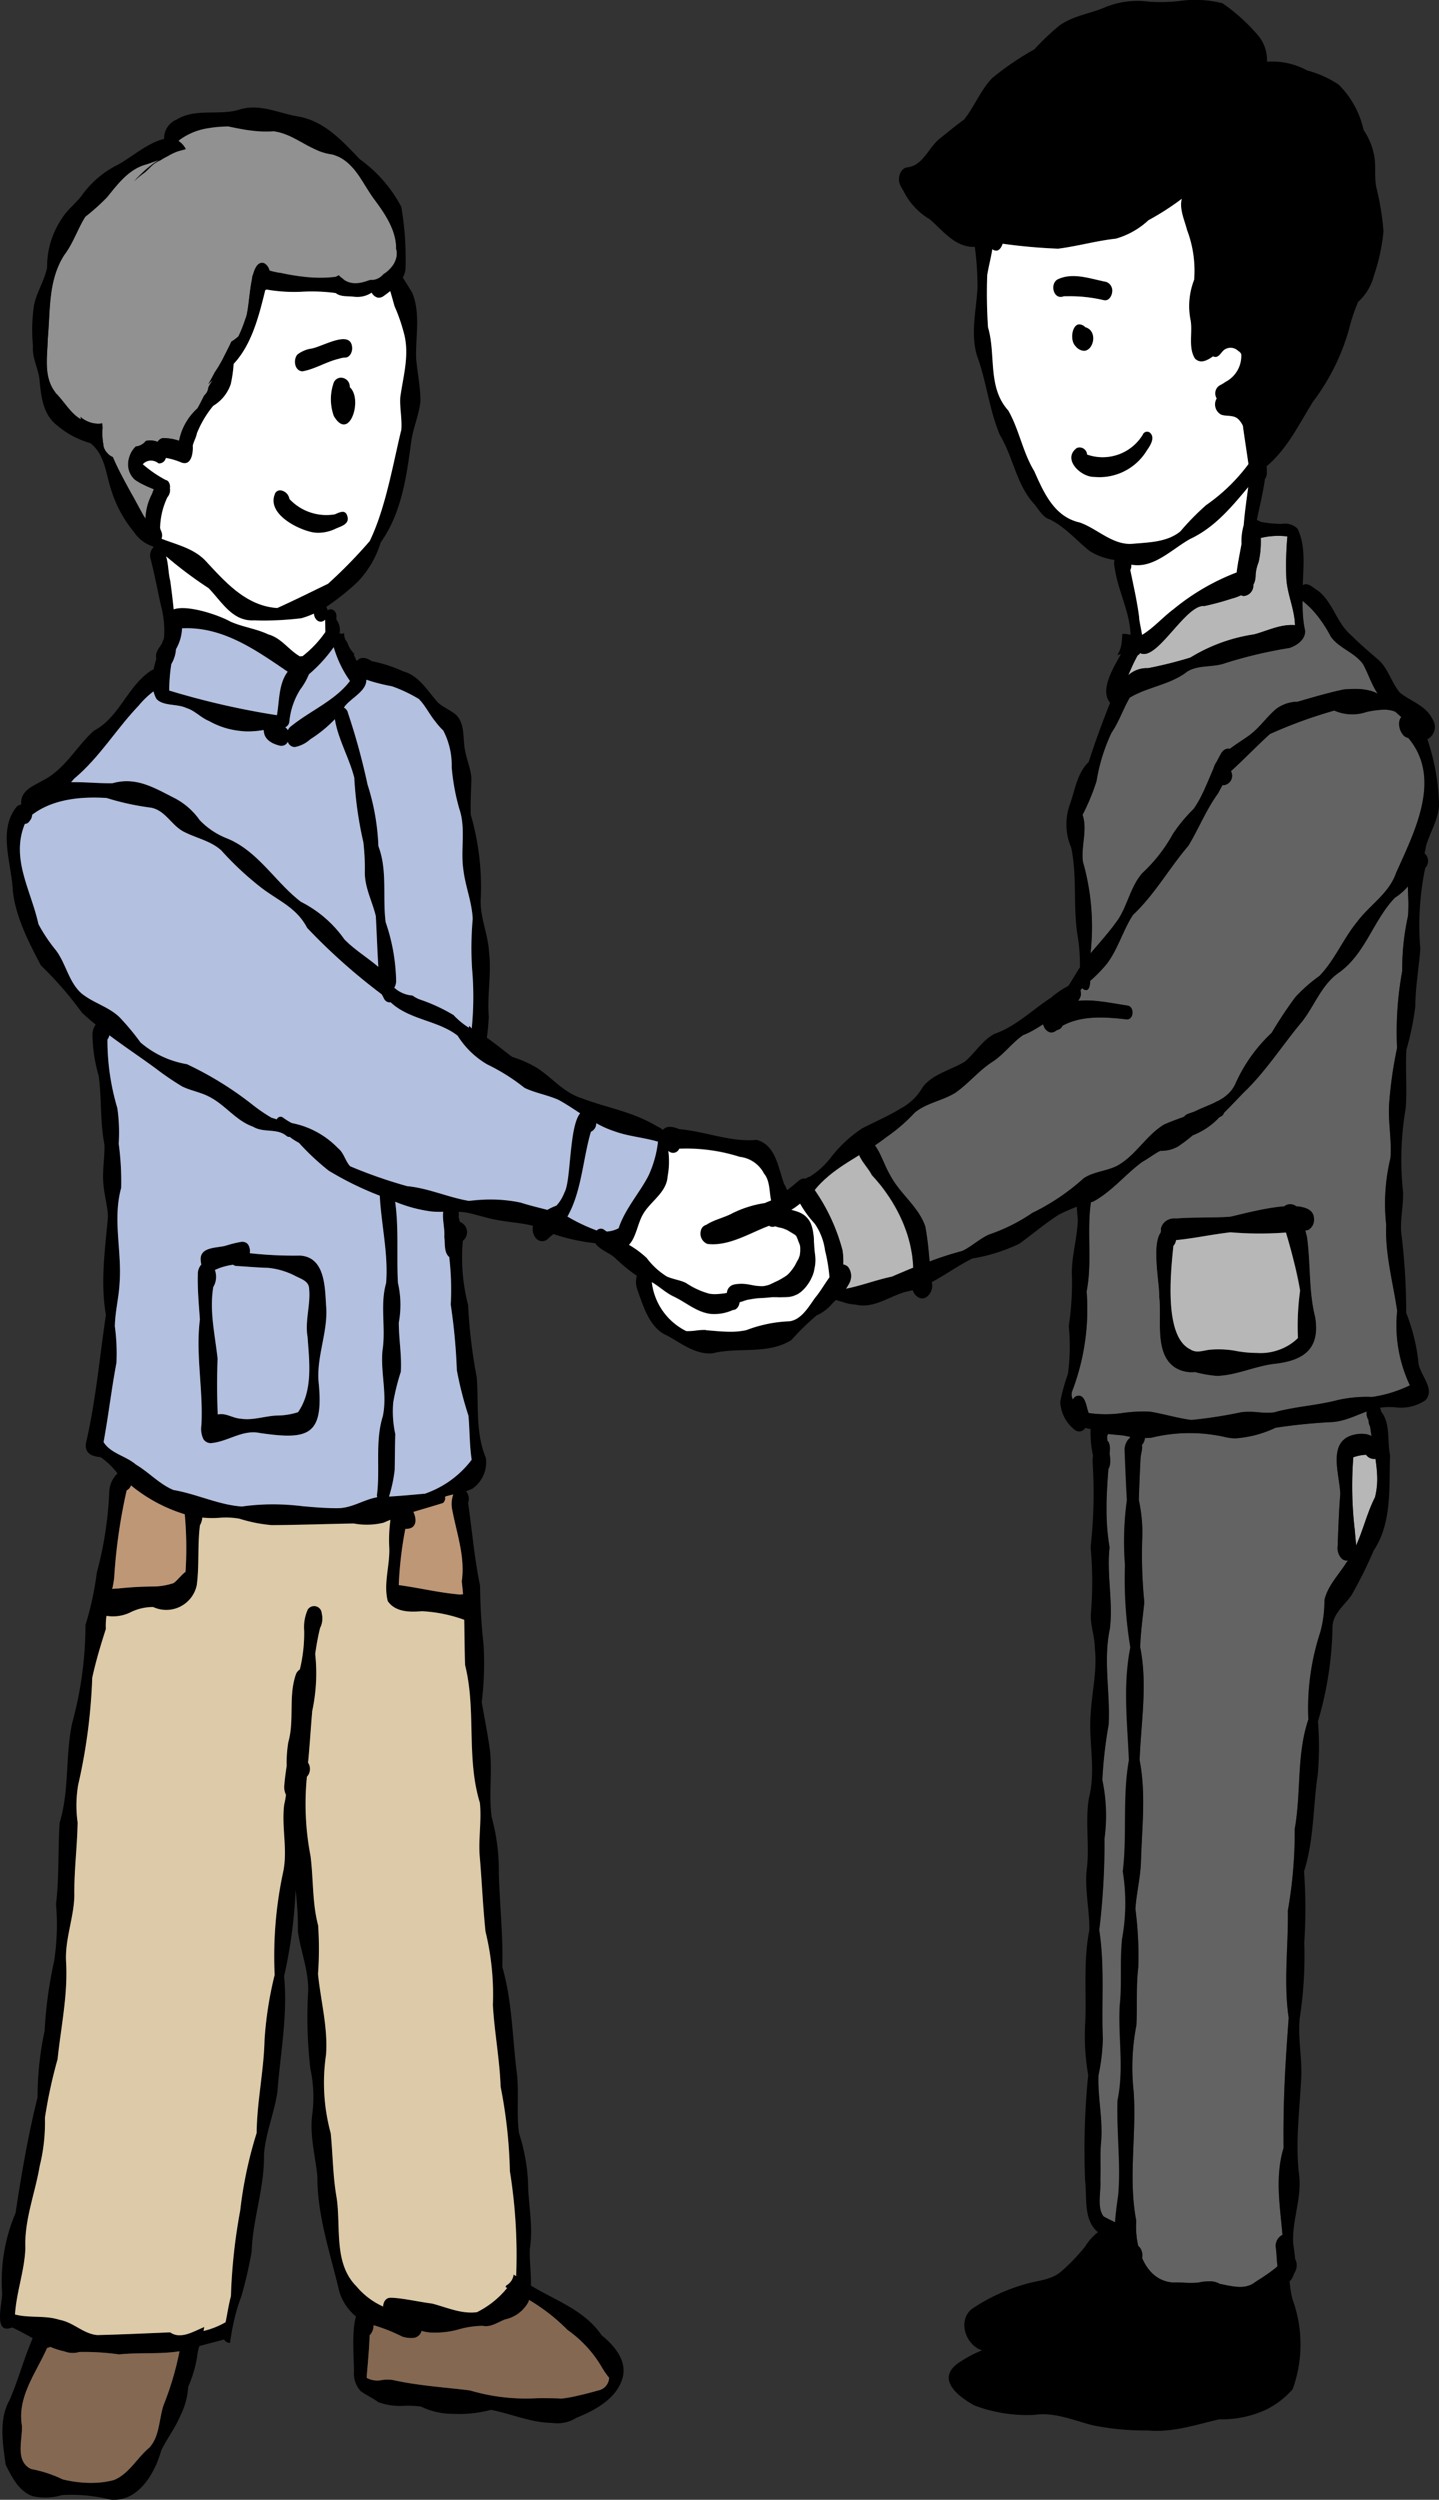 <svg id="グループ_8940" data-name="グループ 8940" xmlns="http://www.w3.org/2000/svg" xmlns:xlink="http://www.w3.org/1999/xlink" width="134.186" height="233.088" viewBox="0 0 134.186 233.088">
  <rect x="0" y="0" width="134.186" height="233.088" fill="#333333" stroke="none"/>
  <defs>
    <clipPath id="clip-path">
      <rect id="長方形_2968" data-name="長方形 2968" width="134.186" height="233.088" fill="none"/>
    </clipPath>
  </defs>
  <g id="グループ_8939" data-name="グループ 8939" clip-path="url(#clip-path)">
    <path id="パス_41830" data-name="パス 41830" d="M28.858,49.571c-1.469-.4-4.082-1.836-3.164-3.648.437-.52,1.238.027,1.289.6A4.711,4.711,0,0,0,31.21,47.95c.468-.18,1.011-.5,1.187.2.195.734-.6.914-1.1,1.141a3.754,3.754,0,0,1-1.614.39,3.119,3.119,0,0,1-.824-.113"/>
    <path id="パス_41831" data-name="パス 41831" d="M27.737,33.048a2.875,2.875,0,0,1,1.168-.523c1.043-.094,3.871-1.946,3.937-.055,0,.375-.226.871-.664.871a2.229,2.229,0,0,0-.574.113c-1.176.278-2.234.969-3.41,1.172-.73-.043-.879-1.094-.457-1.578"/>
    <path id="パス_41832" data-name="パス 41832" d="M31.124,38.786a4.651,4.651,0,0,1-.023-3.055.789.789,0,0,1,1.519.379c.965.852.41,3.473-.559,3.473-.285,0-.605-.227-.937-.8"/>
    <path id="パス_41833" data-name="パス 41833" d="M102.96,28a14.3,14.3,0,0,0-3.793-.371c.008,0,.016,0,.023,0H99.2c-1.008.406-1.367-1.281-.488-1.617,1.4-.618,3.012,0,4.437.277a.864.864,0,0,1,.551.98c-.031.329-.281.739-.633.739A.479.479,0,0,1,102.96,28"/>
    <path id="パス_41834" data-name="パス 41834" d="M100.3,32.3c-.7-.668-.2-2.789.9-1.789,1.215.355.778,2.211-.125,2.211a1.084,1.084,0,0,1-.773-.422"/>
    <path id="パス_41835" data-name="パス 41835" d="M102.014,44.474c-1.258.008-2.992-1.687-1.6-2.7a.7.7,0,0,1,.957.613,4.378,4.378,0,0,0,5.188-1.848.438.438,0,0,1,.617-.234c.606.445.1,1.223-.226,1.691a5.182,5.182,0,0,1-4.5,2.5c-.144,0-.292-.008-.437-.02"/>
    <path id="パス_41836" data-name="パス 41836" d="M13.46,48.2c-.086-.145-.168-.289-.25-.437-.352-.629-.68-1.274-1.031-1.872-.586-1.082-1.184-2.152-1.653-3.269a1.363,1.363,0,0,1-.3-.168,1.322,1.322,0,0,1-.235-.231,1.041,1.041,0,0,1-.082-.089c-.019-.028-.043-.059-.062-.09a.534.534,0,0,1-.067-.114,1.014,1.014,0,0,1-.062-.128.087.087,0,0,1-.012-.02v0a.789.789,0,0,0-.027-.09.109.109,0,0,1-.008-.031c-.008-.031-.012-.059-.016-.082s-.008-.051-.011-.078a.812.812,0,0,1-.008-.1c-.016-.1-.035-.195-.047-.3s-.02-.191-.027-.293c-.012-.144-.024-.292-.024-.441a2.6,2.6,0,0,1,.031-.426c0-.074-.007-.148-.007-.222l0-.016c-.016-.082-.028-.156-.039-.238a1.821,1.821,0,0,1-.282.039.787.787,0,0,1-.1,0,2.372,2.372,0,0,1-.457-.047.95.95,0,0,1-.153-.039,2.637,2.637,0,0,1-.918-.457,1.045,1.045,0,0,1-.117-.1c.02.082.039.164.063.242a1.225,1.225,0,0,1-.145-.086,3.677,3.677,0,0,1-.465-.359c-.07-.066-.14-.133-.207-.2L6.73,38.45c-.075-.082-.149-.16-.219-.242s-.141-.164-.211-.25c0,0-.008,0-.012-.012-.07-.094-.144-.184-.219-.273-.058-.075-.117-.149-.179-.227a.109.109,0,0,1-.035-.043c-.079-.1-.161-.195-.243-.293a6.269,6.269,0,0,0-.441-.48l.008-.02c-1.149-1.457-.758-3.359-.719-5.082.242-2.676.023-5.43,1.551-7.777.812-1.071,1.23-2.406,1.937-3.531a21.165,21.165,0,0,0,2.016-1.809C11,17.141,12,15.762,13.675,15.29c.094-.028.183-.059.281-.094.281-.1.566-.219.856-.3a.783.783,0,0,0-.082.055,7.114,7.114,0,0,0-.879.637c-.11.086-.219.179-.325.273s-.2.18-.3.277c-.121.114-.239.231-.356.348s-.23.238-.344.36a.14.14,0,0,1,.032-.02c.07-.074.152-.141.222-.207.235-.215.489-.4.742-.594.293-.25.543-.543.852-.781a3.021,3.021,0,0,1,.633-.356l.105-.07c.024-.015.047-.031.071-.043l.043-.023a.065.065,0,0,0,.015-.012l.02-.012.008,0h0l0,0,.036-.024a.062.062,0,0,1,.019-.012h0l.016-.011s.011,0,.015-.008v0h.016a.968.968,0,0,1,.109-.063c.063-.035.133-.07.2-.109l0,0a.275.275,0,0,0,.032-.012l0,0,.011-.008a.015.015,0,0,0,.012,0h0a.626.626,0,0,0,.055-.031l.035-.024a5.336,5.336,0,0,1,.636-.3,1.724,1.724,0,0,1,.231-.074c.211-.062.422-.113.629-.176a2.709,2.709,0,0,0-.153-.238.587.587,0,0,0-.074-.1,1.774,1.774,0,0,0-.437-.394.168.168,0,0,0,0-.063A6.015,6.015,0,0,1,19.46,11.9c.148-.027.305-.047.457-.066s.305-.035.461-.051.3-.023.449-.031h.012l.457-.012c.59.121,1.184.242,1.773.332.3.043.594.082.891.106a10.024,10.024,0,0,0,1.57.015c.094.012.184.028.278.047s.179.035.265.059a4.984,4.984,0,0,1,.524.168c.082.027.168.066.254.1s.168.07.25.11c.277.128.55.273.82.425l.328.176a13.965,13.965,0,0,0,1.492.75c.1.035.2.074.3.109s.227.075.34.106c.094.019.187.043.281.062a2.207,2.207,0,0,0,.324.051c.125.035.243.078.36.121.1.039.191.078.285.121a3.973,3.973,0,0,1,.973.692c.023.019.042.043.062.062.055.055.109.11.156.164s.1.106.149.161a.478.478,0,0,0,.047.058c.074.09.148.18.218.277.114.145.219.3.325.454.078.121.156.242.238.367s.168.269.25.406c.043.066.086.133.129.2.211.34.426.68.656,1,.32.43.648.875.945,1.34.059.09.117.184.172.281a8.2,8.2,0,0,1,.6,1.168,5.651,5.651,0,0,1,.273.848c.032.133.059.265.078.394a3.92,3.92,0,0,1,.043.571,1.143,1.143,0,0,1,0,.117,1.292,1.292,0,0,1,.059.273c0,.059.008.114.008.168s0,.1-.008.153-.012.1-.02.152a1.8,1.8,0,0,1-.148.465,2.484,2.484,0,0,1-.117.23l0,0c-.047.074-.1.145-.153.219a3.78,3.78,0,0,1-.359.391c-.059.05-.117.1-.18.152a.033.033,0,0,0-.023.016,1.051,1.051,0,0,1-.125.089c-.043.032-.086.063-.129.09v0a.1.1,0,0,0-.035.031.945.945,0,0,1-.125.129l-.02.02c-.007.008-.019.015-.027.023-.035.024-.062.051-.1.074,0,0-.007.008-.011.008-.051.035-.11.071-.168.106l-.008,0c-.031.015-.063.027-.09.039l-.027.011a.337.337,0,0,0-.067.028h0a1.677,1.677,0,0,1-.214.054l-.125.012c-.043,0-.082,0-.125,0a.612.612,0,0,1-.086,0c-.125.043-.254.086-.379.125-.039.016-.082.028-.117.039a.328.328,0,0,1-.067.02.249.249,0,0,1-.058.011,3.047,3.047,0,0,1-.379.083,1.51,1.51,0,0,1-.188.023,2.49,2.49,0,0,1-.59-.031,2.239,2.239,0,0,1-.394-.129,1.343,1.343,0,0,1-.164-.086,1.135,1.135,0,0,1-.172-.129c-.035-.031-.063-.059-.094-.09a.945.945,0,0,1-.308-.269.93.93,0,0,0-.145.062c-.043.024-.09.047-.133.074-.242.032-.488.059-.726.075s-.485.019-.727.019c-.316,0-.633-.012-.945-.031-.156-.012-.313-.028-.469-.043-.176-.02-.352-.043-.523-.063-.141-.019-.274-.039-.411-.062-.156-.024-.312-.047-.464-.074-.313-.055-.622-.121-.934-.184-.047,0-.1-.008-.152-.016a8.489,8.489,0,0,1-.84-.195,1.193,1.193,0,0,0-.059-.168c-.008-.023-.023-.051-.035-.078a1.106,1.106,0,0,0-.258-.34.905.905,0,0,0-.179-.113.563.563,0,0,0-.286-.012.262.262,0,0,0-.054.012.2.2,0,0,0-.051.023.336.336,0,0,0-.094.059l-.008,0a.291.291,0,0,0-.078.074.712.712,0,0,0-.086.094v0c-.027.035-.05.074-.078.117a.113.113,0,0,0-.015.027,2.357,2.357,0,0,0-.118.246c-.027.071-.054.145-.082.223a1.075,1.075,0,0,0-.031.109.015.015,0,0,1,0,.012,1.19,1.19,0,0,0-.09.242c-.011.043-.019.09-.027.137a.793.793,0,0,0-.012.137c-.019.082-.035.168-.051.257-.027.168-.058.348-.085.528-.036.254-.071.515-.1.769-.008.055-.016.106-.02.161-.019.167-.039.332-.062.5-.016.121-.031.234-.047.347,0,.039-.012.078-.012.114-.011.062-.019.121-.027.179-.012.074-.027.141-.039.211s-.023.129-.035.192-.028.109-.039.156a1.938,1.938,0,0,1-.1.285,12.9,12.9,0,0,1-.644,1.629c-.106.094-.211.18-.321.262s-.226.16-.344.23v0q-.182.409-.394.82c-.113.231-.238.461-.348.688a12.439,12.439,0,0,1-.765,1.3c-.016.023-.032.05-.047.07-.188.367-.383.726-.59,1.086v.012l0,0a4.92,4.92,0,0,1,.387-.379.079.079,0,0,0-.008.023c-.067.106-.133.211-.2.317s-.121.21-.179.316a1.184,1.184,0,0,1-.074.328,1.025,1.025,0,0,1-.176.293c-.055.066-.114.129-.164.195-.184.375-.375.758-.6,1.153A5.478,5.478,0,0,0,16.7,41.1a4.457,4.457,0,0,0-1.539-.25.731.731,0,0,0-.457.348,1.262,1.262,0,0,0-.164-.055.624.624,0,0,0-.117-.027.308.308,0,0,0-.086-.02c-.043-.007-.082-.015-.125-.019a1.731,1.731,0,0,0-.2-.008,1.848,1.848,0,0,0-.414.043,1.324,1.324,0,0,1-.93.516h0c-.019.019-.039.039-.055.058-.035.032-.07.075-.1.114a2.12,2.12,0,0,0-.262.382,1.783,1.783,0,0,0-.1.211,1.666,1.666,0,0,0-.078.219,1.016,1.016,0,0,0-.059.223,1.205,1.205,0,0,0-.031.211.114.114,0,0,0,0,.039,1.715,1.715,0,0,0-.012.2,1.88,1.88,0,0,0,.606,1.422,3.257,3.257,0,0,0,.347.23c.094.063.192.113.289.168l.008,0c.109.059.219.113.332.164s.227.106.344.156c.078.032.156.067.234.1s.156.063.235.094v.008a2.218,2.218,0,0,0-.153.4,5.017,5.017,0,0,0-.355.832c-.024.063-.043.129-.063.191-.031.11-.058.219-.082.329a2.186,2.186,0,0,0-.051.261c-.007.032-.011.059-.015.086a.718.718,0,0,0-.012.09c-.015.1-.027.2-.035.3,0,.062-.012.125-.012.187a.423.423,0,0,0,0,.071c-.035-.059-.074-.121-.109-.18" fill="#919191"/>
    <path id="パス_41837" data-name="パス 41837" d="M108.257,115.207a1.267,1.267,0,0,1,1.456-1.594c1.656-.125,3.305-.043,4.961-.156,1.461-.285,7.9-2.238,7.863.23a1.074,1.074,0,0,1-.578,1.028,34.257,34.257,0,0,1-7.215.183c-1.765.2-3.492.594-5.269.75a.563.563,0,0,1-.5.325.783.783,0,0,1-.722-.766"/>
    <path id="パス_41838" data-name="パス 41838" d="M111.421,127.941a2.944,2.944,0,0,1-1.852-.421c-1.984-1.305-1.218-4.552-1.484-6.6.066-1.369-1.07-6.344.871-6.4.789.009.934,1.165.461,1.646-.238,2.386-.9,8.421,1.567,9.628.578.4,1.2.122,1.828.051a9,9,0,0,1,2.312.086c1.938.379,4.512.382,5.914-1.183a24.353,24.353,0,0,1,.2-4.414c-.218-1.961-.984-3.8-1.39-5.732-1.114-.628-.43-2.82.894-2.229.934.6.825,1.94,1.137,2.9.359,2.511.145,5.055.773,7.543.473,2.914-1.023,4.039-3.746,4.348-1.875.211-3.558,1.07-5.406,1.128a.785.785,0,0,1-.086,0,12.524,12.524,0,0,1-1.992-.359"/>
    <path id="パス_41839" data-name="パス 41839" d="M19.635,134.56a.818.818,0,0,1-.672-.379,2.176,2.176,0,0,1-.183-1.281c.183-3.3-.551-6.57-.141-9.867-.1-1.4-.231-2.809-.191-4.215a1.278,1.278,0,0,1,.4-.985c1.187-.73,1.613,1.5,1.035,2.161-.371,2.269.16,4.445.4,6.683-.062,1.738-.062,3.477.016,5.211.731-.164,1.383.336,2.094.391,1.164.211,2.3-.25,3.465-.289a6.251,6.251,0,0,0,1.923-.309c1.41-2.023,1.045-4.723.889-7-.264-1.508.3-3.019.141-4.523-.023-.735-.832-.918-1.364-1.219A6.9,6.9,0,0,0,25,118.224c-1-.031-2-.117-3-.184a.6.6,0,0,1-.492-.648c0-.266.168-.668.492-.644a54.326,54.326,0,0,0,5.988.328c2.317.156,2.305,2.933,2.414,4.648.224,2.434-.957,4.84-.682,7.289.46,4.9-1.032,5.246-5.474,4.61-1.656-.356-3.012.824-4.609.937Z"/>
    <path id="パス_41840" data-name="パス 41840" d="M18.733,117.635c-.211-1.352,1.336-1.254,2.234-1.461.836-.144,2.176-.98,2.348.383.1,1.551-2.082,1.234-3.07,1.765a1.5,1.5,0,0,1-.664.172.829.829,0,0,1-.848-.859"/>
    <path id="パス_41841" data-name="パス 41841" d="M17.593,217.38v0c-.036.016-.067.039-.1.058.036-.019.067-.042.1-.062"/>
    <path id="パス_41842" data-name="パス 41842" d="M100.983,80.361c-.195-1.461.445-2.961-.035-4.379a20.2,20.2,0,0,0,1.3-3.137,16.786,16.786,0,0,1,1.406-4.531c.086-.129.168-.258.246-.391.406-.683.711-1.421,1.055-2.132.058-.114.109-.227.172-.336.066-.137.14-.266.218-.4.106-.066.215-.125.321-.179s.2-.106.308-.157a.915.915,0,0,1,.129-.058c.149-.071.3-.133.449-.2.305-.117.61-.226.922-.335.125-.043.254-.086.379-.133.316-.11.633-.219.945-.344.149-.051.289-.113.43-.176a.482.482,0,0,0,.07-.031c.114-.047.223-.1.336-.156a6.812,6.812,0,0,0,.766-.442c.035-.023.066-.043.1-.07.078-.055.156-.109.23-.172,1.066-.633,2.379-.348,3.523-.769a42.174,42.174,0,0,1,5.989-1.418c.715-.231,1.554-.832,1.445-1.672a8.082,8.082,0,0,1-.172-1.141c-.012-.1-.019-.2-.023-.3-.016-.215-.02-.429-.024-.64s-.011-.414-.011-.621c.109.086.218.171.32.261.055.051.113.1.164.149a7.61,7.61,0,0,1,.566.57c.035.043.078.086.114.133q.151.176.293.351c.054.075.113.149.164.223s.109.152.164.227.1.152.156.23c.109.164.215.332.316.5.141.235.27.469.4.707.789,1.086,2.179,1.43,2.984,2.539.063.114.121.227.176.34.066.141.133.281.2.426s.121.273.184.414c.1.242.211.484.332.726.047.106.1.211.156.313.035.062.074.129.109.195.02.035.043.074.071.114.043.078.093.156.144.23-.082-.043-.16-.086-.246-.121a2.543,2.543,0,0,0-.332-.121.75.75,0,0,0-.125-.039l-.008,0a1.142,1.142,0,0,0-.125-.031,5.039,5.039,0,0,0-1.008-.129c-.054,0-.1,0-.152,0-.383-.008-.769.015-1.144.039-1.454.305-2.887.734-4.329,1.152a3.4,3.4,0,0,0-2.027.692c-.828.718-1.461,1.64-2.336,2.332-.312.246-.758.527-1.222.847-.079.051-.161.106-.239.16-.168.114-.34.239-.5.364a.293.293,0,0,0-.078-.016.549.549,0,0,0-.14,0,.188.188,0,0,0-.051.008l-.055.012a.632.632,0,0,0-.078.031.316.316,0,0,0-.078.039.83.83,0,0,0-.156.121,1.422,1.422,0,0,0-.145.18q-.234.4-.434.812a1.876,1.876,0,0,0-.3.629c-.25.567-.481,1.145-.735,1.707-.047.114-.1.231-.152.344-.043.09-.082.18-.129.27-.051.113-.109.222-.164.332a9.192,9.192,0,0,1-.676,1.132,14.338,14.338,0,0,0-1.941,2.348,14.562,14.562,0,0,1-2.848,3.641c-1.066,1.222-1.359,2.914-2.223,4.273-.117.172-.238.336-.363.5-.242.328-.5.652-.765.969-.133.16-.266.316-.4.476s-.265.313-.4.469c-.227.262-.449.524-.676.789a22.141,22.141,0,0,0-.707-8.535" fill="#636363"/>
    <path id="パス_41843" data-name="パス 41843" d="M86.385,114.97c-.016-.1-.031-.2-.051-.309s-.035-.2-.054-.3c-.633-1.852-2.36-3.028-3.258-4.75-.082-.141-.16-.282-.235-.43-.043-.086-.09-.176-.129-.266-.058-.121-.113-.242-.168-.363-.078-.18-.156-.359-.242-.539-.039-.094-.078-.184-.125-.273a6.08,6.08,0,0,0-.535-.934c.145-.1.285-.195.43-.3.215-.152.426-.308.637-.473a15.716,15.716,0,0,0,2.64-2.281c1.113-.926,2.613-1.1,3.836-1.883,1.238-.882,2.191-2.086,3.488-2.906,1.032-.7,1.766-1.734,2.782-2.437.078-.032.152-.059.226-.094s.149-.066.223-.1c.094-.046.187-.089.277-.14s.156-.082.235-.129c.308-.172.609-.36.906-.551a.966.966,0,0,0,.086.242.536.536,0,0,0,.066.125.885.885,0,0,0,.082.114.687.687,0,0,0,.094.093.2.2,0,0,0,.055.047.232.232,0,0,0,.054.039.569.569,0,0,0,.325.1.694.694,0,0,0,.128-.012.337.337,0,0,0,.079-.023.29.29,0,0,0,.078-.036.308.308,0,0,0,.086-.046.474.474,0,0,0,.089-.059.672.672,0,0,1,.059-.043.653.653,0,0,0,.363-.184.346.346,0,0,0,.075-.082.86.86,0,0,0,.078-.136c1.785-.985,4.015-.821,5.972-.6.676.07.758-1.137.141-1.277-1.121-.16-2.277-.41-3.426-.469a7.748,7.748,0,0,0-1.238.023,1.2,1.2,0,0,0,.273-.566,1.951,1.951,0,0,0-.015-.266c0-.031-.008-.058-.012-.086a.683.683,0,0,0-.016-.086c.063-.066.133-.128.2-.195a.745.745,0,0,0,.023.074.558.558,0,0,0,.305.121.236.236,0,0,0,.055-.007.188.188,0,0,0,.078-.028.236.236,0,0,0,.035-.031.348.348,0,0,0,.09-.125.561.561,0,0,0,.047-.117,1.682,1.682,0,0,0,.062-.313c.008-.074.016-.152.02-.238a14.424,14.424,0,0,0,1.527-1.562c1.066-1.4,1.508-3.121,2.453-4.582,2.035-1.914,3.363-4.344,5.172-6.454.969-1.6,1.648-3.351,2.762-4.878.136-.258.277-.516.418-.778a.794.794,0,0,0,.1.008.884.884,0,0,0,.688-1.305c1.238-1.125,2.39-2.34,3.636-3.465a44.225,44.225,0,0,1,6-2.191,4.141,4.141,0,0,0,3.016.133,8.833,8.833,0,0,1,1.629-.215c.09,0,.176,0,.265.012h0c.086.008.176.019.262.031a1.57,1.57,0,0,1,.207.047l.156.047a.879.879,0,0,1,.153.054c.187.164.375.332.562.5a.646.646,0,0,0-.094.132,1.1,1.1,0,0,0-.113.5,1.388,1.388,0,0,0,.039.332v0a1.573,1.573,0,0,0,.172.465,1.452,1.452,0,0,0,.191.27c.036.035.075.07.11.1a.677.677,0,0,0,.34.145c3.2,3.781.574,8.754-1.141,12.613-.656,1.9-2.437,2.961-3.6,4.512-1.32,1.594-2.1,3.586-3.543,5.074a14.4,14.4,0,0,0-2.242,1.973,39.326,39.326,0,0,0-2.211,3.332,14.665,14.665,0,0,0-3.347,4.676,2.908,2.908,0,0,1-.508.808,1.314,1.314,0,0,1-.1.109,3.606,3.606,0,0,1-.836.637.754.754,0,0,1-.129.074c-.046.024-.089.051-.136.075a.328.328,0,0,0-.067.019.754.754,0,0,0-.152.09c-.543.262-1.121.473-1.664.73-.309.172-.656.243-.969.383a1.315,1.315,0,0,0-.137.094.846.846,0,0,0-.128.133c-.629.226-1.262.449-1.872.73-1.675,1.02-2.644,2.9-4.359,3.836-.961.5-2.223.547-3.129,1.172a20.556,20.556,0,0,1-4.781,3.223,16.484,16.484,0,0,1-4.063,2.023c-.879.41-1.593,1.1-2.461,1.52a30.6,30.6,0,0,0-3.058.988c-.074-.891-.152-1.781-.3-2.664" fill="#636363"/>
    <path id="パス_41844" data-name="パス 41844" d="M111.081,132.4c-1.254-.164-2.473-.539-3.719-.758a12.852,12.852,0,0,0-2.625.1,10.722,10.722,0,0,1-3.219.007c-.238-.57-.3-1.933-1.226-1.535a.924.924,0,0,0-.25.281,1.056,1.056,0,0,1-.078-.2.32.32,0,0,1-.02-.09.539.539,0,0,1-.012-.086.848.848,0,0,1,.079-.476,21.493,21.493,0,0,0,1.316-9.223c.539-2.758,0-5.547.4-8.316.032-.012.063-.016.094-.031s.086-.024.125-.036c1.742-.945,3-2.55,4.578-3.707.578-.312,1.09-.734,1.68-1.027a3.123,3.123,0,0,0,1.644-.406,14.33,14.33,0,0,0,1.379-1.043,6.674,6.674,0,0,0,2.489-1.692,1.561,1.561,0,0,1,.144-.062c.028-.02.059-.035.086-.055a.216.216,0,0,0,.051-.054.311.311,0,0,0,.082-.1.245.245,0,0,0,.031-.055.6.6,0,0,0,.039-.086c.684-.675,1.321-1.363,1.77-1.824.035-.035.066-.07.1-.1.067-.067.129-.129.18-.176.035-.035.067-.063.09-.086,1.918-1.926,3.406-4.262,5.156-6.344,1.16-1.5,1.813-3.445,3.426-4.547,2.445-1.75,3.184-4.851,5.191-6.961.129-.082.254-.168.371-.258.086-.062.168-.132.247-.2a.587.587,0,0,0,.058-.051c.1-.086.192-.171.281-.261s.18-.192.27-.289c0,.121,0,.246.008.375,0,.164.008.332.015.5a14.366,14.366,0,0,1-.015,1.882,22.871,22.871,0,0,0-.539,5.129,31.6,31.6,0,0,0-.481,7.176,38.732,38.732,0,0,0-.734,5.149c-.121,1.714.254,3.406.117,5.121a18.106,18.106,0,0,0-.394,6.218c-.118,2.731.632,5.356,1.023,8.028a13.071,13.071,0,0,0,1.184,6.937,11.894,11.894,0,0,1-3.532,1.09,12.192,12.192,0,0,0-3.218.293c-1.938.508-3.977.594-5.934,1.149a7.979,7.979,0,0,1-1.492-.02,7.909,7.909,0,0,0-1.485-.012,44.066,44.066,0,0,1-4.675.735Zm2.41-4.1c1.848-.062,3.531-.918,5.406-1.133,2.723-.308,4.223-1.433,3.746-4.347-.629-2.489-.41-5.024-.773-7.547-.02-.063-.039-.121-.055-.184a.977.977,0,0,1-.035-.144c-.016-.067-.031-.141-.043-.208.07-.007.149-.019.219-.027a1.074,1.074,0,0,0,.578-1.027v-.035a.949.949,0,0,0-.012-.153v0a1.283,1.283,0,0,0-.023-.129.577.577,0,0,0-.035-.1.785.785,0,0,0-.051-.106c0-.007,0-.011,0-.019-.02-.031-.043-.063-.066-.094a.918.918,0,0,0-.075-.09,1.344,1.344,0,0,0-.453-.293,1.027,1.027,0,0,0-.133-.05c-.1-.028-.2-.055-.308-.079-.051-.011-.11-.023-.168-.031-.113-.012-.235-.027-.356-.035a.653.653,0,0,0-.117-.09,1.048,1.048,0,0,0-.433-.1.576.576,0,0,0-.145.015.08.08,0,0,0-.031,0,.235.235,0,0,0-.086.028.109.109,0,0,0-.051.015.593.593,0,0,0-.133.067.767.767,0,0,0-.1.07l0,0c-.1.008-.2.019-.309.027s-.234.024-.351.039l-.078.012c-.125.016-.247.035-.372.051-.066.007-.125.019-.187.031-.316.055-.633.109-.938.172-.125.023-.246.051-.367.074a.747.747,0,0,1-.082.02c-.094.015-.183.039-.269.058-.758.164-1.422.336-1.86.438-.062.015-.117.027-.175.039-.032,0-.059.011-.09.015-1.657.11-3.305.032-4.961.157a.349.349,0,0,0-.09,0,1.436,1.436,0,0,0-.727.136,1.123,1.123,0,0,0-.3.207.872.872,0,0,0-.086.086,1.078,1.078,0,0,0-.235.418.719.719,0,0,0-.035.125.6.6,0,0,1-.129.528.324.324,0,0,0-.015.039c-.028.054-.047.109-.071.164-.027.074-.05.148-.07.226v.008a3.408,3.408,0,0,0-.094.516c-.023.187-.035.387-.043.59,0,.105,0,.211,0,.316,0,.34.016.7.043,1.055v.039c.032.449.079.89.118,1.3.015.165.035.321.05.477s.028.3.039.43c.016.258.028.48.02.652.266,2.047-.5,5.3,1.484,6.6a2.93,2.93,0,0,0,1.852.422,11.049,11.049,0,0,0,2.078.359" fill="#636363"/>
    <path id="パス_41845" data-name="パス 41845" d="M113.757,212.962a2.916,2.916,0,0,0-2.036-.125,8.533,8.533,0,0,1-1.375,0c-.344-.012-.688-.027-1.035-.012-.086-.008-.172-.019-.254-.035s-.137-.027-.2-.043-.129-.031-.192-.051a.909.909,0,0,1-.121-.043,2.474,2.474,0,0,1-.445-.2,1.178,1.178,0,0,1-.153-.09c-.011-.008-.019-.011-.031-.019a3.123,3.123,0,0,1-.328-.242,3.635,3.635,0,0,1-.34-.34c-.074-.086-.144-.176-.219-.27l-.007-.015c-.067-.09-.129-.188-.192-.286s-.121-.207-.176-.316-.109-.215-.156-.328a1.379,1.379,0,0,0,0-.5.635.635,0,0,0-.031-.125,1,1,0,0,0-.331-.512c-.036-.148-.063-.3-.091-.453s-.043-.277-.058-.414c0-.016,0-.035,0-.051-.016-.137-.028-.277-.039-.414v-.023c-.008-.145-.012-.289-.012-.43,0-.188.008-.371.019-.551-.773-4.019.055-8.094-.25-12.129a20.555,20.555,0,0,1,.262-6.1c.1-1.8-.043-3.6.176-5.4a33.466,33.466,0,0,0-.27-5.457c.1-1.469.465-2.9.52-4.363.082-3.172.488-6.359-.125-9.5.125-3.523.758-7.023.055-10.539.039-1.4.242-2.8.382-4.184a45.4,45.4,0,0,1-.187-6.136,14.035,14.035,0,0,0-.324-3.4c.039-1.281.093-2.57.16-3.851a1.647,1.647,0,0,1,.027-.27c.012-.07.024-.133.035-.2.024-.113.047-.223.063-.332a1.066,1.066,0,0,0,.015-.125,1.012,1.012,0,0,0-.015-.36.771.771,0,0,0,.161-.222.674.674,0,0,0,.042-.086,1.344,1.344,0,0,0,.083-.336,5.4,5.4,0,0,0,.608-.035,15.053,15.053,0,0,1,6.743-.086,4.411,4.411,0,0,0,1.128.148,10.493,10.493,0,0,0,3.707-.988,52.829,52.829,0,0,1,5.329-.535c.089-.008.175-.016.265-.028a.852.852,0,0,1,.086-.007c.055-.012.106-.02.161-.032a6.869,6.869,0,0,0,.734-.187c.1-.031.2-.067.3-.1s.2-.074.3-.109c.446-.172.879-.356,1.325-.516a.752.752,0,0,0-.02.188,1.013,1.013,0,0,0,.051.316,1.457,1.457,0,0,0,.047.141s0,.008.007.015a.773.773,0,0,0,.071.125.2.2,0,0,1,.011.02,1.091,1.091,0,0,0,.141.586c.012.1.027.2.043.3s.024.2.043.3.031.2.051.3c-.035-.015-.07-.035-.1-.051s-.07-.035-.105-.046c-.063-.02-.12-.04-.18-.055a1.144,1.144,0,0,0-.16-.035,3.189,3.189,0,0,0-1.262.1c-2.332.707-1.148,3.723-1.109,5.5-.133,1.613-.184,3.235-.246,4.848a1.461,1.461,0,0,0,.293,1.066.723.723,0,0,0,.656.278c-.042.066-.09.132-.14.2-.712,1.14-1.727,2.129-2.04,3.484a11.077,11.077,0,0,1-.39,3.008A22.669,22.669,0,0,0,122,160.329c-1.116,3.305-.66,6.809-1.273,10.207a42.378,42.378,0,0,1-.641,7.629c.051,3.332-.41,6.688.078,9.992-.324,4.473-.523,7.543-.48,12.137-.809,2.684-.336,5.375-.1,8.094a1.163,1.163,0,0,0-.617,1.234c.02.125.031.258.044.4.011.117.019.238.026.367.02.3.039.609.082.91-.031.035-.062.078-.093.117a16.772,16.772,0,0,1-1.809,1.266c-.059.043-.121.082-.184.125s-.121.082-.179.125a2.258,2.258,0,0,1-1.231.324,10.229,10.229,0,0,1-1.862-.289" fill="#636363"/>
    <path id="パス_41846" data-name="パス 41846" d="M103.257,206.864c-.06-.027-.118-.059-.181-.094a1.662,1.662,0,0,1-.179-.1c-.649-.828-.219-2.305-.305-3.446.055-1.16-.035-2.175.059-3.359.214-2.125-.309-4.227-.231-6.348a18.694,18.694,0,0,0,.406-3.4c-.14-3.395.188-6.777-.336-10.149a66.765,66.765,0,0,0,.489-8.515,16.059,16.059,0,0,0-.2-5.481,41.292,41.292,0,0,1,.59-5.164c.157-2.984-.519-5.972.114-8.933.316-2.5-.309-5.059-.028-7.59a20.472,20.472,0,0,1-.281-3.551c0-.2,0-.4,0-.6,0-.262.012-.528.023-.786q.053-1.19.149-2.371a.879.879,0,0,0,.082-.172.983.983,0,0,0,.047-.148.881.881,0,0,0,.023-.133.06.06,0,0,0,.005-.031c.007-.031.007-.059.011-.09a2.6,2.6,0,0,0-.011-.512c-.009-.093-.017-.191-.032-.289,0-.015,0-.031-.008-.047a4.511,4.511,0,0,0,.027-.464c0-.075,0-.149-.008-.215v0a.949.949,0,0,0-.039-.2,1.3,1.3,0,0,0-.07-.188,1.1,1.1,0,0,0-.117-.152c0-.039-.012-.078-.012-.117a1.933,1.933,0,0,1-.012-.211c0-.047,0-.094,0-.137a1.144,1.144,0,0,0,.094-.164c.094.016.184.027.277.039s.188.02.282.027c.293.032.59.051.89.09.192.039.387.082.582.11v.011a.611.611,0,0,0,0,.086c-.008.008-.023.016-.035.028a.448.448,0,0,0-.047.043c-.019.011-.03.031-.051.046a1.583,1.583,0,0,0-.363,1.18c.059,1.512.121,3.016.207,4.524a28.145,28.145,0,0,0-.179,6.039,39.285,39.285,0,0,0,.5,7.683c-.7,3.5-.282,6.992-.133,10.512-.613,3.441-.156,6.918-.571,10.379a18.514,18.514,0,0,1-.061,6.262c-.228,2.085,0,4.2-.228,6.289-.147,2.949.411,5.859-.2,8.785-.1,2.929.309,5.879.067,8.8-.125.864-.243,1.723-.3,2.59-.238-.133-.473-.238-.714-.363" fill="#636363"/>
    <path id="パス_41847" data-name="パス 41847" d="M105.319,62.7c.117-.27.238-.543.363-.812.059-.122.114-.239.176-.356.074-.144.148-.289.231-.426v0a.542.542,0,0,0,.226-.211.9.9,0,0,0,.172.067.326.326,0,0,0,.09.015c.5.059,1.1-.39,1.734-1.031.121-.121.242-.25.363-.383.243-.261.489-.539.739-.824,1.031-1.16,2.07-2.324,2.9-2.23a25.743,25.743,0,0,0,2.543-.692,4.714,4.714,0,0,0,.871-.312.444.444,0,0,0,.074.031.558.558,0,0,0,.133.039.517.517,0,0,0,.078,0,.982.982,0,0,0,.856-1.051v0c.031-.058.062-.117.086-.175a.827.827,0,0,0,.062-.192,1.647,1.647,0,0,0,.063-.422,3.787,3.787,0,0,1,.285-1.328,8.638,8.638,0,0,0,.195-2.242,7.029,7.029,0,0,1,2.488-.145,30.185,30.185,0,0,0-.1,3.875c.074,1.508.769,2.883.809,4.4-1.34-.11-2.547.523-3.825.863A15.766,15.766,0,0,0,111,61.317a39.017,39.017,0,0,1-3.946.984,2.594,2.594,0,0,0-1.855.668c.039-.089.078-.183.117-.273" fill="#b7b7b7"/>
    <path id="パス_41848" data-name="パス 41848" d="M115.12,125.942a9.054,9.054,0,0,0-2.313-.086c-.621.07-1.25.353-1.828-.046-2.468-1.211-1.8-7.247-1.562-9.634a1,1,0,0,0,.25-.543c1.711-.168,3.379-.539,5.078-.729a32.2,32.2,0,0,0,5.168.022,47.667,47.667,0,0,1,1.32,5.418,24.22,24.22,0,0,0-.2,4.419,5.022,5.022,0,0,1-3.844,1.391,10.963,10.963,0,0,1-2.07-.212" fill="#b7b7b7"/>
    <path id="パス_41849" data-name="パス 41849" d="M126.46,144.083c-.035-.445-.09-.887-.117-1.332a34.787,34.787,0,0,1-.149-6.863,4.178,4.178,0,0,1,1.2-.243.882.882,0,0,0,.875.379c.023.157.046.313.066.469s.035.313.051.469c.015.129.023.262.031.394,0,.043.008.086.008.129a6.908,6.908,0,0,1-.2,2.133,13.58,13.58,0,0,0-.606,1.4c-.094.246-.183.5-.269.746-.246.7-.477,1.394-.766,2.07-.035.094-.078.184-.117.274a.036.036,0,0,0,0-.02" fill="#b7b7b7"/>
    <path id="パス_41850" data-name="パス 41850" d="M79.053,119.911c.02-.031.035-.062.055-.09s.043-.078.058-.113a1.378,1.378,0,0,0-.074-1.508.748.748,0,0,0-.242-.184.3.3,0,0,0-.1-.042.744.744,0,0,0-.129-.028,6.4,6.4,0,0,0-.074-1.344,17.7,17.7,0,0,0-2.594-5.609,8.18,8.18,0,0,1,.8-.871c.071-.066.141-.141.219-.2a10.156,10.156,0,0,1,.852-.7c.339-.253.691-.5,1.043-.722.14-.094.277-.18.414-.266l.488-.3c.117-.07.226-.14.344-.211.035.083.074.161.117.247.039.07.078.136.125.211.031.046.058.1.094.144.015.023.027.043.042.063.032.05.071.1.11.152.094.137.191.269.289.4.043.067.09.129.133.192a4.163,4.163,0,0,1,.277.457c.137.148.27.293.4.445.07.082.144.168.214.254.125.148.243.293.36.445q.151.2.293.4c.082.113.16.226.234.34.094.128.176.253.258.386.047.075.09.141.133.211.054.09.109.18.16.274.215.359.41.734.59,1.109.043.094.09.188.129.285.062.133.121.27.175.4.063.156.121.312.18.468l.106.3c.07.2.136.41.191.617.016.055.031.114.047.168.043.157.082.3.113.461.039.172.074.348.1.52.027.125.047.25.066.371.027.195.047.4.066.6s.032.4.04.6c-.282.117-.567.235-.844.352-.383.16-.766.32-1.145.488-.148.031-.293.063-.441.1a1.354,1.354,0,0,0-.149.039c-1.085.265-2.156.64-3.234.89-.164.039-.324.075-.492.106a2.948,2.948,0,0,0,.2-.3" fill="#b7b7b7"/>
    <path id="パス_41851" data-name="パス 41851" d="M10.26,233.064a15.213,15.213,0,0,0-4.465-.418,5.367,5.367,0,0,1-2.742.106c-1.285-.438-1.965-1.8-2.527-2.946-.27-1.988-.657-4.214.379-6.047.777-1.792,1.277-3.671,2.031-5.468.035-.086.074-.18.109-.27-.613-.34-1.218-.679-1.836-.969a.219.219,0,0,0-.179,0c-1.68.605-.789-2.411-.832-3.254a16.239,16.239,0,0,1,1.254-7.453c.55-3.633,1.164-7.223,2.05-10.778a29.679,29.679,0,0,1,.66-6.215,39.7,39.7,0,0,1,.883-6.48,22.459,22.459,0,0,0,.18-5.324c.3-2.524.168-5.051.336-7.594.922-3.027.519-6.184,1.16-9.254a34.817,34.817,0,0,0,1.25-9.18,28.774,28.774,0,0,0,1.055-4.871,34.507,34.507,0,0,0,1.16-7.476,2.539,2.539,0,0,1,.769-1.789,6.964,6.964,0,0,0-1.578-1.516c-.8-.063-1.48-.336-1.367-1.281.922-3.946,1.27-7.989,1.867-11.977-.535-3.074-.074-6.133.192-9.187-.051-1.121-.407-2.207-.446-3.321-.066-1.117.145-2.23.118-3.355-.414-2.125-.254-4.289-.536-6.426A14.563,14.563,0,0,1,8.623,96.6a1.625,1.625,0,0,1,.3-1.062c-.437-.356-.871-.727-1.285-1.117a33.423,33.423,0,0,0-3.82-4.4c-1.18-2.234-2.5-4.789-2.649-7.336-.187-2.429-1.332-5.421.418-7.5a.823.823,0,0,1,.391-.167c-.1-1.3,1.066-1.688,1.949-2.211,2.113-1.032,3.149-3.149,4.817-4.668,2.359-1.231,3.07-4,5.195-5.508a1.007,1.007,0,0,1,.383-.211,8.716,8.716,0,0,1,.254-.973v0c0-.027-.008-.054-.012-.078-.1-.562.266-.922.523-1.348.071-.175.137-.347.207-.515a9.071,9.071,0,0,0-.3-3.094c-.317-1.461-.61-2.988-.981-4.422a1.111,1.111,0,0,1,.317-.984,1.045,1.045,0,0,1-.09-.063,3.292,3.292,0,0,1-1.719-1.3,11.51,11.51,0,0,1-2.106-3.817c-.554-1.582-.582-3.406-1.992-4.508a8.105,8.105,0,0,1-3.07-1.632c-1.383-1.032-1.527-2.8-1.68-4.375-.144-1.043-.687-1.973-.6-3.055a15.936,15.936,0,0,1,.093-3.766c.246-1.25.973-2.3,1.227-3.543a7.991,7.991,0,0,1,1.383-4.582c.515-.84,1.351-1.433,1.926-2.242a9.057,9.057,0,0,1,3.222-2.73c1.1-.551,2.875-2.114,4.379-2.438a1.89,1.89,0,0,1,1.168-1.808c1.758-1.071,3.879-.364,5.774-.9,1.91-.656,3.738.324,5.609.625,2.422.438,4.074,2.285,5.695,3.973a12.792,12.792,0,0,1,3.875,4.449,28.984,28.984,0,0,1,.387,5.816,2.28,2.28,0,0,1-.25.778c.312.476.613.965.9,1.457.77,1.937.274,4.1.344,6.1.121,1.317.4,2.641.4,3.961-.129,1.32-.711,2.547-.868,3.848-.437,3.23-.9,6.6-2.832,9.312a9.29,9.29,0,0,1-2.125,3.66,22.785,22.785,0,0,1-2.953,2.36,1.058,1.058,0,0,1,.121.324c.34-.266.914.031.817.711v.016c0,.043,0,.086,0,.125a1.6,1.6,0,0,1,.293,1.308.586.586,0,0,1,.273.035.606.606,0,0,1,.157-.078,1.037,1.037,0,0,0,.015.242,1.291,1.291,0,0,0,.082.313,1.216,1.216,0,0,0,.07.133v0a.619.619,0,0,0,.047.074c.024.035.051.074.078.109a1.016,1.016,0,0,0,.059.153,2.376,2.376,0,0,0,.406.7.093.093,0,0,0,.024.027c.07.086.144.176.222.258-.043-.008-.082-.02-.121-.031.094.211.188.418.293.621a.284.284,0,0,1,.071-.055c.386-.4.925-.2,1.316.074a13.37,13.37,0,0,1,2.949.953c1.531.434,2.25,1.825,3.25,2.918.5.45,1.137.692,1.657,1.117.89.86.632,2.192.851,3.29.152.9.531,1.714.6,2.617-.02,1.136-.1,2.277-.059,3.422a24.2,24.2,0,0,1,.938,7.707c-.137,1.738.66,3.34.761,5.05.258,2.024-.187,4.04-.019,6.079-.035.656-.086,1.312-.18,1.964h0c.82.563,1.586,1.211,2.367,1.789a10.512,10.512,0,0,1,2.379,1.067c1.379.922,2.465,2.281,4.1,2.785,2.465.941,4.695,1.215,7.074,2.648a1.713,1.713,0,0,1,.5.309c.312-.422.953-.32,1.519-.074,2.438.207,4.786,1.23,7.223,1,1.809.492,2,2.629,2.566,4.125a4.045,4.045,0,0,1,.274.562c.215-.16.426-.324.633-.5.136-.113.269-.234.41-.347a.942.942,0,0,1,.426-.231.452.452,0,0,1,.242.016,1.16,1.16,0,0,1,.41-.2,7.45,7.45,0,0,0,1.9-1.71,12.171,12.171,0,0,1,2.981-2.793c1.215-.622,2.449-1.149,3.625-1.872a5.143,5.143,0,0,0,2.043-2.015c.969-1.2,2.6-1.551,3.883-2.32.992-.825,1.629-2,2.789-2.6,2.031-.723,3.515-2.238,5.3-3.4a7.749,7.749,0,0,1,1.586-1.074c.364-.574.707-1.164,1.075-1.738a16.89,16.89,0,0,0-.231-3.02c-.418-2.691-.019-5.449-.582-8.125a5.531,5.531,0,0,1-.176-3.894c.524-1.387.7-3.051,1.805-4.1.594-1.871,1.281-3.7,2-5.527-.961-1.086.215-3.121.813-4.172.066-.121.128-.246.195-.371-.067.019-.133.043-.2.062l-.141.051a2.719,2.719,0,0,0,.414-1.269c.027-.239.047-.473.051-.711a2.1,2.1,0,0,1,.7.066.736.736,0,0,1,.074.027c-.062-2.183-1.2-4.156-1.488-6.316a1.474,1.474,0,0,1-.008-.68,5.763,5.763,0,0,1-2.328-.84c-1.258-1-2.27-2.246-3.746-2.953-.621-.183-1.047-1-1.418-1.422-1.668-1.812-1.949-4.371-3.2-6.437-.992-2.348-1.242-4.977-2.133-7.391-.625-2.078-.059-4.269.051-6.39a28.73,28.73,0,0,0-.254-3.754c-1.836.054-2.938-1.489-4.2-2.574a6.336,6.336,0,0,1-2.34-2.426c-.2-.43-.559-.813-.531-1.317,0-.484.281-1.078.824-1.105,1.472-.215,1.937-1.879,3.008-2.7.738-.594,1.468-1.2,2.238-1.754.984-1.235,1.539-2.754,2.644-3.887A27.088,27.088,0,0,1,96.452,4.6,23.352,23.352,0,0,1,98.78,2.392c1.23-.9,2.769-1.093,4.152-1.664a7.943,7.943,0,0,1,4.25-.566A15.826,15.826,0,0,0,109.94.1a10.315,10.315,0,0,1,4.066.207,17.331,17.331,0,0,1,3.34,3.032,3.585,3.585,0,0,1,.8,2.414.852.852,0,0,1,.144-.008,6.875,6.875,0,0,1,3.618.832A9.458,9.458,0,0,1,124.838,7.9a8.545,8.545,0,0,1,2.317,4.227,6.235,6.235,0,0,1,.988,2.394c.191,1.008-.023,2.055.23,3.074a25.535,25.535,0,0,1,.637,3.961,18.012,18.012,0,0,1-.894,4.145,4.911,4.911,0,0,1-1.473,2.449,16.553,16.553,0,0,0-.836,2.5,20.2,20.2,0,0,1-3.367,6.8c-1.309,2.1-2.4,4.406-4.324,6.02.011.179.015.359.015.539a1.008,1.008,0,0,1-.176.66c-.175,1.273-.492,2.539-.757,3.812a2.619,2.619,0,0,1,.336.172,9.991,9.991,0,0,0,2,.195,1.673,1.673,0,0,1,1.453.442c.773,1.523.558,3.488.492,5.273a.637.637,0,0,1,.316-.093c.438.05.774.425,1.153.644,1.355,1.078,1.7,2.969,3.019,4.09.84.84,1.684,1.558,2.567,2.316.937.825,1.211,2.149,2.023,3.078,1.047.832,2.4,1.176,3.027,2.465a1.293,1.293,0,0,1-.484,1.867,20.357,20.357,0,0,1,1.09,6.161c-.074,1.351-.84,2.507-1.211,3.785-.039.23-.082.461-.141.687a.944.944,0,0,1,.063,1.375,26.188,26.188,0,0,0-.457,7.528c-.129,1.785-.461,3.558-.465,5.359a26.381,26.381,0,0,1-.832,4.055c-.106,1.824.074,3.644-.066,5.468a28.155,28.155,0,0,0-.247,7.793c.051,1.4-.347,2.8-.121,4.188a60.208,60.208,0,0,1,.414,7.082,17.809,17.809,0,0,1,1.122,4.43c-.016,1.254,1.671,2.593.683,3.714a4.063,4.063,0,0,1-2.918.653c-.289-.008-.574-.016-.844,0a4.237,4.237,0,0,0-.492.062,1.062,1.062,0,0,1,.113.344c.891,1.117.551,2.754.833,4.094-.114,2.992.2,6.289-1.536,8.879a39.559,39.559,0,0,1-2.05,4.137c-.649.957-1.75,1.722-1.782,2.968a32.741,32.741,0,0,1-1.359,8.817,29.42,29.42,0,0,1-.016,4.949c-.449,3.012-.343,6.09-1.277,9.027a50.065,50.065,0,0,1,.02,6.664,38.348,38.348,0,0,1-.422,7.016c-.18,1.75.175,3.476.152,5.226-.129,3.2-.609,6.379-.195,9.563.2,2.051-.641,4.016-.578,6.074.046.5.148,1.051.187,1.6a1.274,1.274,0,0,1-.09,1.344,1.98,1.98,0,0,1-.3.629.008.008,0,0,0-.007-.008.351.351,0,0,1-.114.1,9.005,9.005,0,0,0,.274,1.719,12.25,12.25,0,0,1,.008,8.367,8.022,8.022,0,0,1-2.481,1.906,9.881,9.881,0,0,1-4.375.9c-2.191.512-4.371,1.254-6.664,1.039a24.391,24.391,0,0,1-5.144-.488c-1.793-.461-3.536-1.243-5.43-.965a13.858,13.858,0,0,1-5.6-.887c-1.758-.98-3.68-2.652-1.172-4.148a11.144,11.144,0,0,1,1.918-.989c-.058-.011-.113-.031-.168-.047-1.445-.6-2.109-2.769-.785-3.816a17.438,17.438,0,0,1,4.949-2.3c1.125-.34,2.368-.363,3.321-1.14a18.046,18.046,0,0,0,2.277-2.364,5.007,5.007,0,0,1,1.195-1.343c-1.375-1.161-1-3.149-1.191-4.77a69.513,69.513,0,0,1,.285-9.883,21.145,21.145,0,0,1-.269-5.019c.1-2.848-.184-5.676.378-8.5.016-1.817-.4-3.6-.273-5.414.336-2.309-.148-4.625.234-6.918.664-2.555-.031-5.141.153-7.715.105-2.086.636-4.149.394-6.235,0-1.089-.437-2.156-.363-3.242a35.724,35.724,0,0,0-.027-6.164,46.148,46.148,0,0,0,.175-8.086c.016-.144.028-.308.047-.476a9.463,9.463,0,0,1-.222-2.465,4.253,4.253,0,0,1-.5-.113.647.647,0,0,1-1,.171,3.523,3.523,0,0,1-1.336-2.585,17.192,17.192,0,0,1,.722-2.622,19.608,19.608,0,0,0,.075-4.464,27.1,27.1,0,0,0,.3-4.477c-.109-1.836.485-3.578.543-5.394-.027-.407-.074-.825-.093-1.243-.559.207-1.1.45-1.645.715-1.3.824-2.469,1.836-3.715,2.731a16.319,16.319,0,0,1-4.379,1.379c-1.308.64-2.5,1.523-3.785,2.2a1.317,1.317,0,0,1-.508,1.406c-.531.336-1.1-.117-1.273-.66a6.716,6.716,0,0,1-.692.168c-1.308.379-2.55,1.265-3.921,1.265a3.136,3.136,0,0,1-.731-.086,3.951,3.951,0,0,1-1.254-.269,3.22,3.22,0,0,1-.558-.164c-.192.191-.375.371-.524.543a3.875,3.875,0,0,1-1.277.9,23.453,23.453,0,0,0-2.356,2.3c-2.222,1.391-4.914.625-7.351,1.238-.086.008-.176.012-.266.012-1.484,0-2.707-.984-3.972-1.672-1.661-.7-2.231-2.789-2.8-4.351a2.188,2.188,0,0,1-.024-1.219,15.659,15.659,0,0,1-2.062-1.7c-.508-.442-1.449-.758-1.805-1.336h0a18.691,18.691,0,0,1-3.91-.856c-.133.118-.269.231-.41.336a.77.77,0,0,1-1.3-.062,1.31,1.31,0,0,1-.187-1.039c-1.133-.293-2.325-.34-3.481-.571-.926-.171-1.828-.5-2.754-.671a6.266,6.266,0,0,0-.707-.067,2.021,2.021,0,0,1,0,.492c.035.161.082.305.114.446a1.025,1.025,0,0,1,.281,1.769,17.566,17.566,0,0,0,.488,5.973,48.827,48.827,0,0,0,.809,6.75c.191,2.535-.145,5.148.851,7.519a3,3,0,0,1-1.262,2.871,6.23,6.23,0,0,1-.589.235,1.092,1.092,0,0,1,.191,1.09c.379,2.574.586,5.175,1.117,7.711a54.429,54.429,0,0,0,.324,5.468,29.736,29.736,0,0,1-.168,5.407c.262,1.5.563,3,.77,4.507.219,2.059-.121,4.133.152,6.188a18.835,18.835,0,0,1,.672,5.277c.082,2.9.406,5.782.324,8.7.934,3.243.934,6.618,1.36,9.93.211,1.856-.055,3.727.2,5.582a17.571,17.571,0,0,1,.84,4.528c.008,2.085.508,4.168.168,6.238-.047,1.133.133,2.3.1,3.445,2.325,1.406,5,2.285,6.594,4.629,1.188.957,2.426,2.406,1.938,4.027-.555,1.9-2.59,2.989-4.282,3.664a3.261,3.261,0,0,1-1.769.516,3.641,3.641,0,0,1-.5-.035c-1.985-.024-3.793-.844-5.7-1.219a11.6,11.6,0,0,1-3.586.371,6.842,6.842,0,0,1-2.95-.676,9.6,9.6,0,0,0-1.539-.074,5.927,5.927,0,0,1-2.433-.336c-.512-.39-1.117-.636-1.641-1.027A2.421,2.421,0,0,1,33,221.259c.055-.82-.258-3.828.2-5.257a4.9,4.9,0,0,1-1.546-2.27c-.829-3.566-2.079-7.1-2.059-10.8-.195-1.972-.754-3.9-.461-5.9a12.548,12.548,0,0,0-.195-4.145,42.064,42.064,0,0,1-.2-7.265c.043-1.891-.707-3.672-.961-5.532a29.077,29.077,0,0,0-.215-3.863,44.981,44.981,0,0,1-1.071,8.043c.352,3.617-.351,7.145-.617,10.734-.289,2.02-1.125,3.907-1.261,5.946.054,3.062-1.051,5.961-1.149,9.012a40.58,40.58,0,0,1-.957,4.152c-.074.187-.14.379-.207.566-.152.449-.285.907-.4,1.371l0,0c-.016.063-.032.129-.043.192s-.032.129-.047.191c-.028.11-.051.219-.07.328-.063.278-.114.559-.161.84-.019.117-.035.231-.054.348-.028.164-.055.328-.075.5a.406.406,0,0,1-.07.008.584.584,0,0,1-.476-.321c-.77.215-1.555.407-2.317.618a4.921,4.921,0,0,0-.211,1.023,11.8,11.8,0,0,1-.828,2.781,6.787,6.787,0,0,1-.719,2.657c-.472,1.156-1.238,2.132-1.789,3.25-.562,2.058-2.027,4.625-4.4,4.625a3.225,3.225,0,0,1-.383-.024m-5.867-14.14c-1.039,2.351-2.805,4.566-2.344,7.265.047,1.332-.664,3.328.867,4.031a11.84,11.84,0,0,1,2.942.965,9.867,9.867,0,0,0,4.738.071c1.438-.567,2.176-2.079,3.32-3.02.989-1.066.895-2.664,1.34-3.984a28.251,28.251,0,0,0,1.485-5.016c-1.852.289-3.766.1-5.633.293a23.251,23.251,0,0,0-3.715-.223,2.141,2.141,0,0,1-1.371-.054,7.231,7.231,0,0,1-1.34-.426.822.822,0,0,1-.289.1m47.7,4.707c1.289.1,2.434-.563,3.684-.743a1.252,1.252,0,0,0,1.023-1.183,8.092,8.092,0,0,1-.617-.875,11.1,11.1,0,0,0-3.262-3.586,17.735,17.735,0,0,0-3.59-2.8l-.046.176a3.231,3.231,0,0,1-2.18,1.64c-.664.25-1.344.766-2.086.6a8.614,8.614,0,0,0-2.2.316,7.94,7.94,0,0,1-2.34.317,3.9,3.9,0,0,1-1.168-.16.875.875,0,0,1-.766.656,2.589,2.589,0,0,1-1.047-.129,15.609,15.609,0,0,0-2.667-1.059,1.288,1.288,0,0,1-.364.946c-.039,1.316-.172,2.64-.281,3.957a2.051,2.051,0,0,0,1.449.211,3.164,3.164,0,0,1,1,0c2.387.535,4.778.668,7.188.972a18.371,18.371,0,0,0,6.3.723c.192,0,.379,0,.571,0,.468,0,.929,0,1.4.024M16.76,217.744a1.96,1.96,0,0,0,.305-.024,2.9,2.9,0,0,0,.39-.086,5.883,5.883,0,0,0,.622-.23c.285-.121.562-.258.847-.375.039-.02.082-.039.121-.062a3.087,3.087,0,0,1-.07.375,7.36,7.36,0,0,0,2.059-.817c.171-.8.281-1.633.5-2.43a52.336,52.336,0,0,1,.863-7.972,38.917,38.917,0,0,1,1.535-7.242c.027-2.907.664-5.747.734-8.637a33.973,33.973,0,0,1,.946-6.1,37.4,37.4,0,0,1,.8-9.633c.429-2.082-.176-4.164.089-6.25a7.687,7.687,0,0,0,.165-.917,1.611,1.611,0,0,1-.153-.895c.047-.6.129-1.2.219-1.789a11.727,11.727,0,0,1,.152-2.215c.582-2.066,0-4.246.7-6.289a.868.868,0,0,1,.379-.488,14.391,14.391,0,0,0,.406-3.61,4.026,4.026,0,0,1,.336-1.988.71.71,0,0,1,1.3.367,1.915,1.915,0,0,1-.152,1.367,23.267,23.267,0,0,0-.453,2.422,16.706,16.706,0,0,1-.277,5.309c-.137,1.609-.235,3.219-.391,4.824a1.065,1.065,0,0,1-.105,1.313,25.5,25.5,0,0,0,.339,7.4c.274,2.168.149,4.344.707,6.469a32.36,32.36,0,0,1-.011,4.523c.246,2.5.929,4.981.75,7.508a17.949,17.949,0,0,0,.433,7.336c.207,2.066.2,4.008.555,6.035.41,2.758-.305,6.09,1.848,8.242a6.849,6.849,0,0,0,2.48,1.879c.031-.441.254-.836.738-.812,1.028.015,2.692.4,3.825.539,1.375.355,2.734.992,4.183.8a8.428,8.428,0,0,0,2.824-2.258c-.05-.032-.1-.055-.156-.086l.071-.149a1.381,1.381,0,0,0,.363-.289,1.324,1.324,0,0,0,.324-.726c.078.05.16.1.238.148a49.444,49.444,0,0,0-.586-9.789,45.578,45.578,0,0,0-.863-7.871c-.09-2.559-.578-5.086-.723-7.625a24.79,24.79,0,0,0-.687-6.848c-.242-2.359-.34-4.738-.547-7.1-.109-1.637.188-3.262.024-4.9-1.29-4.211-.321-8.6-1.379-12.844-.055-1.41-.047-2.816-.082-4.226a13.276,13.276,0,0,0-3.957-.805c-1.125.1-2.473.086-3.172-.941-.426-1.637.222-3.356.136-5.047a13.439,13.439,0,0,1,.114-2.531c-.215.082-.43.172-.641.265a6.581,6.581,0,0,1-2.781.074c-2.551.043-5.1.141-7.649.153h-.015a13.832,13.832,0,0,1-3-.6,7.461,7.461,0,0,0-1.864-.082,10.383,10.383,0,0,1-1.355,0c-.078,0-.16-.011-.242-.019a1.624,1.624,0,0,1-.215.711c-.242,1.859-.047,3.761-.3,5.6a2.909,2.909,0,0,1-4.066,2.028,4.767,4.767,0,0,0-2.024.445,3.771,3.771,0,0,1-2.328.379,6.4,6.4,0,0,0-.059,1.226c-.484,1.5-.933,3-1.269,4.547a52.662,52.662,0,0,1-1.313,9.992,11.257,11.257,0,0,0-.05,3.5c-.039,2.293-.34,4.559-.305,6.848-.055,2.055-.867,4.008-.777,6.074.2,3.078-.469,6.118-.789,9.168a44.946,44.946,0,0,0-1.176,5.442,17,17,0,0,1-.492,4.523c-.434,2.555-1.442,5.024-1.332,7.641-.079,2.1-.836,4.094-.969,6.187,1.363.352,2.812.055,4.156.492,1.3.235,2.2,1.3,3.516,1.426,2.277-.054,4.535-.168,6.8-.254a1.47,1.47,0,0,0,.891.27m97-4.785c1,.191,2.16.547,3.094-.039.058-.043.121-.082.18-.125a2.1,2.1,0,0,0,.183-.125,17.632,17.632,0,0,0,1.809-1.262.659.659,0,0,1,.094-.117c-.043-.3-.063-.61-.083-.914-.007-.125-.015-.246-.027-.368s-.027-.265-.043-.39a1.16,1.16,0,0,1,.617-1.235c-.234-2.718-.707-5.41.1-8.093-.043-4.594.156-7.668.48-12.141-.488-3.3-.027-6.66-.078-9.992a42.3,42.3,0,0,0,.641-7.625c.613-3.4.156-6.906,1.273-10.207a22.688,22.688,0,0,1,1.106-8.121,11.029,11.029,0,0,0,.39-3c.313-1.356,1.329-2.348,2.039-3.488a2.26,2.26,0,0,0,.141-.2.713.713,0,0,1-.656-.277,1.452,1.452,0,0,1-.293-1.066c.062-1.61.113-3.235.246-4.844-.039-1.777-1.223-4.8,1.109-5.5a3.117,3.117,0,0,1,1.262-.106c.055.008.106.02.16.032a1.867,1.867,0,0,1,.18.058l.105.043c.032.016.067.035.1.055-.02-.1-.035-.2-.051-.3s-.027-.2-.043-.3-.031-.2-.043-.3a1.145,1.145,0,0,1-.144-.59c0-.008,0-.012-.008-.02a.732.732,0,0,1-.07-.121c0-.008,0-.011-.008-.015-.016-.047-.035-.094-.047-.145a1.013,1.013,0,0,1-.051-.316.772.772,0,0,1,.02-.188c-.446.16-.879.348-1.325.516-.1.039-.2.074-.3.109s-.2.07-.3.1a6.136,6.136,0,0,1-.735.187c-.05.008-.105.02-.16.031a.575.575,0,0,0-.086.012c-.086.012-.175.02-.265.028a52.778,52.778,0,0,0-5.328.531,10.5,10.5,0,0,1-3.707.988,4.418,4.418,0,0,1-1.129-.148,14.991,14.991,0,0,0-6.742.089c-.2.02-.407.032-.61.032a1.3,1.3,0,0,1-.082.336c-.012.031-.027.054-.043.086a.7.7,0,0,1-.16.222,1.061,1.061,0,0,1,.016.364c0,.039-.008.082-.016.121-.016.109-.039.218-.063.332-.011.07-.023.132-.035.2a1.683,1.683,0,0,0-.027.273c-.066,1.278-.121,2.567-.16,3.852a14,14,0,0,1,.324,3.391,45.225,45.225,0,0,0,.188,6.136c-.141,1.391-.344,2.785-.383,4.188.7,3.515.07,7.011-.055,10.535.613,3.144.207,6.332.125,9.5-.055,1.469-.418,2.894-.519,4.363a33.577,33.577,0,0,1,.269,5.457c-.219,1.8-.078,3.6-.176,5.4a20.521,20.521,0,0,0-.261,6.106c.3,4.031-.524,8.109.25,12.125-.012.18-.02.367-.02.555,0,.144,0,.285.012.429v.024c.008.133.019.273.039.414v.047c.015.14.035.273.062.414s.051.3.09.457a1.016,1.016,0,0,1,.332.511.5.5,0,0,1,.031.125,1.383,1.383,0,0,1,0,.5c.047.113.1.222.157.328s.113.215.175.316.125.2.192.285a.021.021,0,0,0,.008.016c.074.094.144.183.218.265a3.41,3.41,0,0,0,.34.34c.106.086.211.168.328.246a.12.12,0,0,1,.032.016,1.242,1.242,0,0,0,.152.094,2.926,2.926,0,0,0,.445.2c.039.012.078.027.121.039.063.02.125.039.192.055a2,2,0,0,0,.2.039c.082.015.168.027.254.035.347-.016.691,0,1.035.016a9.019,9.019,0,0,0,1.375,0,6.324,6.324,0,0,1,1.07-.125,1.713,1.713,0,0,1,.965.25m-10.519-79.1c0,.043,0,.09,0,.137,0,.066,0,.14.011.211a1.158,1.158,0,0,0,.012.117.942.942,0,0,1,.117.152,1.307,1.307,0,0,1,.071.188,1.559,1.559,0,0,1,.039.2v0c0,.066.008.137.008.215a4.513,4.513,0,0,1-.028.464c0,.016,0,.032.008.047.016.1.023.2.031.289a2.454,2.454,0,0,1,.012.512l-.012.09a.073.073,0,0,1,0,.031,1.233,1.233,0,0,1-.023.133.88.88,0,0,1-.047.148.794.794,0,0,1-.082.168c-.063.793-.113,1.582-.148,2.375-.012.262-.02.528-.024.786,0,.2,0,.4,0,.6a20.5,20.5,0,0,0,.281,3.551c-.281,2.531.344,5.086.028,7.59-.633,2.961.043,5.949-.113,8.933a41.106,41.106,0,0,0-.59,5.164,16.081,16.081,0,0,1,.2,5.481,66.79,66.79,0,0,1-.488,8.516c.523,3.371.195,6.753.336,10.148a18.828,18.828,0,0,1-.407,3.4c-.078,2.121.446,4.223.231,6.348-.094,1.184,0,2.2-.059,3.359.086,1.141-.344,2.618.305,3.446.062.039.121.07.18.1s.121.067.179.094c.242.125.477.231.715.363.059-.867.176-1.73.3-2.59.242-2.925-.168-5.875-.067-8.8.61-2.926.051-5.836.2-8.785.226-2.09,0-4.2.226-6.289a18.515,18.515,0,0,0,.063-6.262c.414-3.461-.043-6.938.57-10.379-.148-3.52-.562-7.008.133-10.512a39.363,39.363,0,0,1-.5-7.683,28.127,28.127,0,0,1,.179-6.043c-.085-1.5-.148-3.012-.207-4.52a1.584,1.584,0,0,1,.364-1.18.261.261,0,0,1,.05-.046.449.449,0,0,1,.047-.043.291.291,0,0,0,.036-.032.529.529,0,0,1,0-.082v-.011c-.2-.028-.391-.071-.582-.114-.3-.035-.6-.054-.891-.086-.094-.007-.191-.019-.281-.027s-.184-.023-.278-.039a1.136,1.136,0,0,1-.093.164M37.186,147.795c1.9.257,3.832.73,5.738.886a1.918,1.918,0,0,1,.254-.031c-.035-.4-.074-.8-.121-1.2.332-2.289-.473-4.461-.891-6.684a2.615,2.615,0,0,1,.1-1.422c-.18.043-.359.086-.539.133a1.022,1.022,0,0,0-.227.082.6.6,0,0,1-.191.582c-.91.289-1.84.551-2.762.832.352.739.3,1.625-.75,1.578a34.378,34.378,0,0,0-.613,5.243M11.807,138.97a51.029,51.029,0,0,0-1.164,8.157c-.039.343-.106.687-.18,1.031a3.071,3.071,0,0,1,.547-.043,32.125,32.125,0,0,1,3.3-.188,6.044,6.044,0,0,0,1.879-.32c.41-.308.695-.742,1.109-1.051a34.707,34.707,0,0,0-.074-5.363,14.612,14.612,0,0,1-5.012-2.691.813.813,0,0,1-.406.468m114.387-3.085a34.787,34.787,0,0,0,.148,6.863c.028.445.082.887.117,1.332a.034.034,0,0,1,0,.019c.043-.089.082-.183.117-.273.29-.676.52-1.371.766-2.07.086-.25.176-.5.27-.746a13.575,13.575,0,0,1,.6-1.395,6.893,6.893,0,0,0,.2-2.129c0-.047,0-.09-.008-.133-.007-.133-.015-.265-.031-.394-.012-.157-.031-.313-.051-.469s-.043-.313-.066-.469a.882.882,0,0,1-.875-.379,4.179,4.179,0,0,0-1.2.243m-97.957,4.554c1.1.1,2.215.192,3.347.184,1.3-.035,2.344-.805,3.594-1.02a.779.779,0,0,1-.031-.168c.32-2.457-.192-5,.555-7.394.421-2.047-.223-4.051-.036-6.1.332-2.105-.246-4.262.34-6.312.215-2.735-.453-5.426-.59-8.137a.031.031,0,0,0-.019,0,29.983,29.983,0,0,1-4.742-2.324,23.368,23.368,0,0,1-2.778-2.6A5.284,5.284,0,0,1,27.01,106a.207.207,0,0,1-.066.011.4.4,0,0,1-.192-.058c-.894-.8-2.168-.289-3.144-.891-1.613-.566-2.563-2-4.047-2.765-.813-.45-1.746-.586-2.57-.989a27.118,27.118,0,0,1-2.493-1.7c-1.418-1.039-2.89-2.019-4.3-3.078a.906.906,0,0,1-.18.394,22.181,22.181,0,0,0,.926,6.407,16.245,16.245,0,0,1,.125,3.312,26.132,26.132,0,0,1,.23,4.117c-.816,2.95.086,5.926-.152,8.911-.07,1.343-.418,2.648-.438,3.992a18.757,18.757,0,0,1,.149,3.406c-.461,2.453-.742,4.93-1.2,7.391.668,1.07,2.075,1.277,3.008,2.086,1.207.718,2.227,1.855,3.516,2.382,2.168.371,4.211,1.387,6.375,1.539a13.7,13.7,0,0,1,2.508-.21c1.058,0,2.109.089,3.168.179m8.871-20.824a9.085,9.085,0,0,1,.082,3.7c0,1.531.281,3.051.187,4.594a20.715,20.715,0,0,0-.707,2.848,9.836,9.836,0,0,0,.192,2.961c-.035,1.109-.035,2.218-.055,3.328a13.511,13.511,0,0,1-.531,2.5c1.144-.063,2.265-.172,3.394-.274a.577.577,0,0,1,.074-.039,9.21,9.21,0,0,0,4.239-3.121c-.2-1.363-.176-2.738-.3-4.1a33.3,33.3,0,0,1-1.082-4.239,55.336,55.336,0,0,0-.57-6.117,26.3,26.3,0,0,0-.141-4.445c-.512-.395-.371-1.3-.461-1.895.066-.722-.2-1.582-.1-2.32a9.293,9.293,0,0,1-1.089-.027,13.282,13.282,0,0,1-3.391-.91c.348,2.5.125,5.046.258,7.566m70.262,12.027c1.246.219,2.46.59,3.718.754a41.941,41.941,0,0,0,4.727-.734,8.073,8.073,0,0,1,1.484.012,7.576,7.576,0,0,0,1.492.019c1.957-.551,4-.641,5.934-1.148a12.162,12.162,0,0,1,3.219-.293,11.909,11.909,0,0,0,3.531-1.086,13.1,13.1,0,0,1-1.184-6.942c-.39-2.672-1.14-5.3-1.023-8.023a18.143,18.143,0,0,1,.394-6.219c.133-1.711-.238-3.406-.117-5.121a38.862,38.862,0,0,1,.735-5.148,31.541,31.541,0,0,1,.48-7.176,22.885,22.885,0,0,1,.539-5.129,14.375,14.375,0,0,0,.016-1.883c0-.164-.012-.328-.016-.5,0-.129-.008-.25-.008-.375-.089.1-.175.195-.269.289s-.184.176-.281.266l-.059.047c-.078.066-.16.136-.246.2-.121.09-.242.176-.371.262-2.008,2.105-2.746,5.211-5.192,6.961-1.613,1.1-2.265,3.039-3.425,4.543-1.75,2.082-3.239,4.421-5.157,6.343-.023.028-.054.051-.089.086-.051.051-.114.11-.18.176-.031.031-.063.066-.1.1-.449.461-1.086,1.148-1.769,1.824a.75.75,0,0,1-.039.086.417.417,0,0,1-.032.058.483.483,0,0,1-.082.1.3.3,0,0,1-.05.051c-.028.019-.059.043-.086.058a.918.918,0,0,0-.145.059,6.746,6.746,0,0,1-2.488,1.695,15.108,15.108,0,0,1-1.379,1.043,3.158,3.158,0,0,1-1.645.4c-.589.293-1.1.715-1.679,1.028-1.582,1.16-2.836,2.762-4.578,3.707-.04.012-.086.019-.125.035a.988.988,0,0,1-.094.035c-.4,2.766.14,5.551-.4,8.313a21.4,21.4,0,0,1-1.316,9.218c-.016.036-.027.067-.039.1a.986.986,0,0,0-.039.379.331.331,0,0,0,.012.09.363.363,0,0,0,.019.09,1.542,1.542,0,0,0,.078.2,1,1,0,0,1,.25-.285c.926-.4.988.965,1.227,1.539a10.722,10.722,0,0,0,3.219-.008,16.993,16.993,0,0,1,1.878-.137,6.884,6.884,0,0,1,.747.039M65.83,124a12.7,12.7,0,0,0,3.75-.008,12.676,12.676,0,0,1,4.036-.828c1.1-.145,1.781-1.348,2.375-2.18.484-.57.882-1.285,1.347-1.918a15.555,15.555,0,0,0-.414-2.5,5.7,5.7,0,0,0-.965-2.5A9.987,9.987,0,0,1,74.6,112.2c-.168.129-.34.254-.52.383-.093.062-.191.129-.293.191.063.016.122.027.165.039a1.088,1.088,0,0,0,.125.031l.015.012a2.9,2.9,0,0,1,.8.34,2.04,2.04,0,0,1,.7.828c.008.02.016.035.024.055l.007.031a3.724,3.724,0,0,1,.2.785.233.233,0,0,0,0,.031,3.571,3.571,0,0,1,.067.762c.027.356.039.7.082,1.055a6.186,6.186,0,0,1,.058.648A4.148,4.148,0,0,1,76,118c-.016.093-.04.187-.055.285a2.676,2.676,0,0,1-.242.777,3.213,3.213,0,0,1-.348.621,3.5,3.5,0,0,1-.695.766c-.1.078-.2.141-.258.18a1.079,1.079,0,0,0-.1.046l-.008,0c-.113.055-.222.1-.312.133a.46.46,0,0,1-.109.028,2.06,2.06,0,0,1-.223.05l-.125.012a.764.764,0,0,1-.086.008l-.051,0c-.051,0-.094.008-.133.008h-.1a3.2,3.2,0,0,1-.324.011,1.263,1.263,0,0,1-.246,0,1.141,1.141,0,0,1-.165-.008.351.351,0,0,1-.054,0c-.086.007-.172.007-.258.007a.564.564,0,0,1-.086,0c-.023,0-.047.008-.07.008a1.076,1.076,0,0,1-.11.008c-.039,0-.07.008-.082.008l-.019,0c-.09.011-.176.019-.2.019-.3.031-.61.035-.883.059-.012,0-.02,0-.031,0a.341.341,0,0,0-.04.007c-.312.032-.625.1-.859.129-.035.008-.078.024-.117.036a.275.275,0,0,1-.055.015c-.14.039-.273.1-.414.137l-.008,0-.039.012-.015,0a.425.425,0,0,0-.1.036c-.035.336-.246.718-.625.718a4.1,4.1,0,0,1-1.723.379c-.125,0-.246,0-.363-.011-1.285-.157-2.285-1.075-3.422-1.614-.754-.355-1.355-.945-2.054-1.351a5.84,5.84,0,0,0,3.222,4.566,6.959,6.959,0,0,0,.906-.055,6.577,6.577,0,0,1,.774-.062c.051,0,.094,0,.144,0m-3.578-14.3c-.093,1.531-1.668,2.359-2.328,3.582-.465.82-.629,2.141-1.273,2.785a8.873,8.873,0,0,1,1.648,1.223,6.875,6.875,0,0,0,1.883,1.73c.578.262,1.215.324,1.785.6a7.26,7.26,0,0,0,2.106.98,4.734,4.734,0,0,0,1.714-.058.839.839,0,0,1,.575-.754,2.079,2.079,0,0,1,.457-.082,3.507,3.507,0,0,1,.648,0v0c.371.035.742.136,1.051.175a.268.268,0,0,1,.066.008h.047a3.779,3.779,0,0,0,.578.016,2.744,2.744,0,0,0,.391-.082c.059-.02.117-.039.113-.028l.086-.039a1.28,1.28,0,0,1,.129-.062.725.725,0,0,1,.1-.043.228.228,0,0,1,.051-.027.968.968,0,0,1,.1-.047.293.293,0,0,1,.082-.043.67.67,0,0,1,.133-.059,1.246,1.246,0,0,1,.183-.09c.051-.031.106-.062.161-.09.027-.015.058-.031.082-.042l.054-.036c.035-.019.067-.039.094-.05a1.02,1.02,0,0,1,.109-.071l.11-.062a1.712,1.712,0,0,1,.164-.117l.008,0c.039-.032.074-.063.093-.082s.051-.047.075-.071l.039-.039c.105-.113.2-.238.3-.359.074-.1.14-.192.207-.293.023-.043.05-.086.078-.133.094-.176.176-.355.285-.527.016-.028.027-.059.043-.09.027-.082.058-.164.086-.246.008-.028.015-.059.019-.078.012-.11.024-.215.036-.321v-.332c0-.062-.012-.125-.02-.183a.569.569,0,0,1-.016-.078c-.027-.071-.054-.145-.086-.219l-.105-.27.012.008c-.024-.051-.039-.094-.059-.14s-.035-.079-.055-.122c-.011-.019-.019-.043-.035-.07a.277.277,0,0,1-.019-.035.15.15,0,0,1-.043-.047c-.028-.019-.051-.043-.078-.062-.192-.121-.391-.227-.473-.289s-.164-.1-.242-.141c-.035-.016-.067-.027-.1-.047-.066-.023-.129-.047-.191-.074s-.1-.035-.149-.051a.944.944,0,0,0-.1-.027,3.567,3.567,0,0,1-.531-.137l-.071-.012a.548.548,0,0,1-.539-.054c-1.68.628-3.426,1.726-5.246,1.726a4.688,4.688,0,0,1-.512-.031,1.037,1.037,0,0,1-.613-1.219.712.712,0,0,1,.512-.57c.758-.492,1.66-.656,2.437-1.078a10.225,10.225,0,0,1,3.039-.953.751.751,0,0,1,.141-.067c.145-.062.289-.113.426-.172-.184-.843-.094-1.828-.664-2.511a2.919,2.919,0,0,0-2.262-1.555,16.488,16.488,0,0,0-5.641-.754.617.617,0,0,1-1.015.2,7.547,7.547,0,0,1-.067,2.387m17.516-1.766-.488.3c-.137.086-.274.172-.414.262-.352.23-.7.472-1.043.722-.293.219-.578.45-.852.7-.078.066-.148.132-.219.2a7.947,7.947,0,0,0-.8.867,17.723,17.723,0,0,1,2.594,5.605,6.426,6.426,0,0,1,.074,1.344.55.55,0,0,1,.129.031.329.329,0,0,1,.1.043.7.7,0,0,1,.242.184,1.378,1.378,0,0,1,.074,1.508l-.058.109c-.02.031-.035.063-.055.094a2.79,2.79,0,0,1-.2.3c.164-.031.328-.067.492-.106,1.078-.25,2.149-.625,3.235-.894a1.283,1.283,0,0,1,.148-.035c.148-.035.293-.071.441-.1.379-.168.762-.328,1.145-.488.277-.121.562-.235.844-.352-.008-.2-.02-.4-.039-.6s-.039-.4-.067-.594c-.019-.125-.039-.246-.066-.371-.028-.176-.063-.344-.1-.516-.031-.156-.074-.305-.113-.461a1.366,1.366,0,0,0-.047-.168c-.055-.207-.121-.414-.191-.617-.035-.1-.071-.2-.106-.3-.058-.16-.117-.312-.179-.469-.055-.136-.114-.269-.176-.4-.039-.1-.086-.191-.129-.285-.18-.379-.375-.75-.59-1.113-.051-.09-.1-.18-.16-.27-.043-.07-.086-.141-.133-.211-.082-.133-.164-.262-.258-.387-.074-.113-.152-.23-.234-.339-.094-.137-.192-.266-.293-.4-.117-.152-.235-.3-.36-.445-.066-.086-.14-.168-.214-.254-.129-.152-.262-.3-.4-.445a3.818,3.818,0,0,0-.277-.457l-.133-.192c-.1-.133-.195-.262-.289-.4a1.461,1.461,0,0,1-.109-.156.36.36,0,0,1-.043-.059c-.036-.051-.063-.1-.094-.149a1.818,1.818,0,0,1-.125-.21c-.043-.082-.082-.161-.117-.243-.117.071-.227.137-.344.211M96.362,96.056c-.075.047-.153.086-.235.129s-.183.094-.277.137a2.373,2.373,0,0,1-.223.1,2.235,2.235,0,0,1-.226.093c-1.016.707-1.75,1.743-2.781,2.438-1.3.82-2.25,2.027-3.489,2.906-1.222.785-2.722.961-3.836,1.887a15.948,15.948,0,0,1-2.64,2.281c-.211.16-.422.32-.637.469-.145.1-.285.2-.43.3a6.069,6.069,0,0,1,.535.933c.043.09.082.18.125.27.086.179.164.363.243.543.054.121.105.242.168.359.035.09.082.18.128.27.075.144.153.289.235.429.9,1.719,2.625,2.9,3.258,4.75.019.1.039.2.054.305s.036.2.051.305c.145.886.223,1.773.3,2.664a29.775,29.775,0,0,1,3.059-.985c.867-.425,1.582-1.109,2.461-1.519a16.546,16.546,0,0,0,4.062-2.028,20.4,20.4,0,0,0,4.781-3.222c.907-.625,2.168-.672,3.129-1.172,1.715-.934,2.684-2.816,4.36-3.836.609-.277,1.242-.5,1.871-.73a.787.787,0,0,1,.129-.129,1.075,1.075,0,0,1,.136-.1c.313-.137.66-.211.969-.383.543-.254,1.121-.465,1.664-.73a.68.68,0,0,1,.152-.086.192.192,0,0,1,.067-.024c.047-.023.09-.047.137-.07s.089-.051.128-.074a3.842,3.842,0,0,0,.836-.637c.036-.035.071-.074.1-.109a2.974,2.974,0,0,0,.508-.809,14.674,14.674,0,0,1,3.347-4.676,39.652,39.652,0,0,1,2.211-3.332,14.457,14.457,0,0,1,2.243-1.972c1.441-1.489,2.222-3.481,3.543-5.079,1.16-1.55,2.941-2.609,3.6-4.507,1.715-3.86,4.344-8.832,1.141-12.618a.638.638,0,0,1-.34-.144.848.848,0,0,1-.109-.1,1.4,1.4,0,0,1-.192-.265,1.684,1.684,0,0,1-.172-.469v0a1.565,1.565,0,0,1-.039-.328,1.083,1.083,0,0,1,.114-.5.588.588,0,0,1,.093-.129c-.187-.168-.375-.332-.562-.5-.051-.023-.106-.043-.153-.059a1.267,1.267,0,0,0-.156-.047c-.066-.015-.137-.031-.207-.042-.086-.016-.176-.028-.262-.036h0c-.09-.007-.176-.011-.266-.011a8.927,8.927,0,0,0-1.629.214,4.157,4.157,0,0,1-3.016-.128,43.417,43.417,0,0,0-6,2.187c-1.246,1.129-2.4,2.344-3.636,3.465a.887.887,0,0,1-.688,1.309.8.8,0,0,1-.1-.008c-.141.258-.282.519-.418.773-1.114,1.531-1.793,3.278-2.762,4.879-1.809,2.113-3.137,4.543-5.172,6.453-.945,1.461-1.387,3.184-2.453,4.582a13.657,13.657,0,0,1-1.527,1.563c0,.086-.012.168-.02.242a1.593,1.593,0,0,1-.062.312.708.708,0,0,1-.047.118.41.41,0,0,1-.09.125c-.012.007-.024.019-.035.027a.194.194,0,0,1-.078.031.235.235,0,0,1-.055.008.591.591,0,0,1-.305-.121c-.008-.024-.015-.051-.023-.074-.063.062-.133.129-.195.195a.7.7,0,0,1,.015.086l.012.082a1.86,1.86,0,0,1,.015.27,1.159,1.159,0,0,1-.273.562,8.663,8.663,0,0,1,1.238-.023c1.149.062,2.305.308,3.426.472.617.141.535,1.348-.141,1.278-1.957-.223-4.187-.391-5.972.6a1.03,1.03,0,0,1-.078.137.7.7,0,0,1-.075.082.653.653,0,0,1-.363.18l-.058.047-.09.058a.38.38,0,0,1-.086.047.487.487,0,0,1-.078.031.3.3,0,0,1-.078.024.516.516,0,0,1-.129.015.6.6,0,0,1-.325-.1.329.329,0,0,1-.054-.043L97.6,96.08c-.035-.031-.062-.063-.094-.094a1.149,1.149,0,0,1-.082-.113.686.686,0,0,1-.066-.125,1,1,0,0,1-.086-.246c-.3.191-.6.383-.906.554M56.3,114.631c.094.07.188.136.285.2h0a2.649,2.649,0,0,0,1.094-.309c.6-1.82,1.926-3.238,2.781-4.894a10.311,10.311,0,0,0,.891-3.172c-1.332-.4-2.781-.5-4.086-.981a9.1,9.1,0,0,1-1.672-.742.857.857,0,0,1-.5.8c-.746,2.527-.863,5.586-2.188,7.894a16.386,16.386,0,0,0,2.735,1.3.572.572,0,0,1,.394-.172.493.493,0,0,1,.262.079M48.6,112.142c.813.262,1.637.453,2.453.668a4.881,4.881,0,0,1,.844-.394,3.818,3.818,0,0,0,.75-1.239c.613-1.031.422-6.128,1.457-7.367-.664-.433-1.324-.879-2.016-1.254-1.023-.457-2.152-.632-3.168-1.117a18.364,18.364,0,0,0-3.484-2.191,8.015,8.015,0,0,1-2.754-2.676c-1.832-1.437-4.5-1.465-6.25-3.117a.262.262,0,0,1-.1.015.616.616,0,0,1-.519-.355c-.039-.086-.082-.168-.125-.254a.6.6,0,0,1-.078-.141l0,0a55.661,55.661,0,0,1-6.961-6.192c-.988-1.887-2.606-2.484-4.223-3.707A28.608,28.608,0,0,1,20.635,79.3c-.961-.879-2.265-1.129-3.41-1.7-1.219-.57-1.766-2.035-3.16-2.289a23.9,23.9,0,0,1-4.125-.9C7.561,74.256,4.932,74.5,3,75.97a.939.939,0,0,1-.242.59.552.552,0,0,1-.441.266c-1.332,3.246.59,6.191,1.273,9.336a15.021,15.021,0,0,0,1.645,2.457c.922,1.238,1.172,2.906,2.336,3.973,1.09.914,2.55,1.253,3.582,2.253A22.794,22.794,0,0,1,13.1,97.193a8.886,8.886,0,0,0,4.32,2.027,31.581,31.581,0,0,1,6.035,3.715,15.678,15.678,0,0,0,1.852,1.278c.168.05.336.1.5.156a.372.372,0,0,1,.535-.195,6.563,6.563,0,0,0,.852.539,8.122,8.122,0,0,1,4.312,2.339c.567.442.672,1.2,1.141,1.692a43.8,43.8,0,0,0,5.316,1.855c2,.192,3.809,1.043,5.758,1.375.844-.05,1.695-.129,2.543-.129a7.972,7.972,0,0,1,2.328.3m-4.734-16.39c.043.043.082.09.133.136a30,30,0,0,0,.031-5.582,31.649,31.649,0,0,1,.058-4.629c-.066-1.554-.679-3-.863-4.542-.3-1.915.254-3.891-.394-5.747a20.23,20.23,0,0,1-.7-3.851,7.048,7.048,0,0,0-.781-3.414,6.658,6.658,0,0,1-.734-.836c-.559-.672-.938-1.5-1.551-2.113a13.486,13.486,0,0,0-2.516-1.188,16.488,16.488,0,0,1-2.379-.609c.04,1.043-1.386,1.691-2,2.468a.771.771,0,0,1-.089.133.738.738,0,0,1,.382.512,61.628,61.628,0,0,1,1.821,6.656,21.4,21.4,0,0,1,1.011,5.746c.864,2.278.379,4.727.676,7.082a17.865,17.865,0,0,1,.981,5.469,1.246,1.246,0,0,1-.172.652,2.816,2.816,0,0,0,1.582.719,1.052,1.052,0,0,0,.117.012,2.749,2.749,0,0,0,.68.367,16.17,16.17,0,0,1,3.14,1.449,7.259,7.259,0,0,0,1.434,1.184c.008-.059.016-.113.023-.172.039.031.075.063.114.1m-27.5-21.293a6.52,6.52,0,0,1,2.262,2,7.034,7.034,0,0,0,2.574,1.722c2.894,1.188,4.461,4.055,6.863,5.9a11.032,11.032,0,0,1,4.086,3.539c.941.953,2.1,1.656,3.133,2.531-.1-1.574-.149-3.148-.235-4.727-.32-1.355-1.015-2.6-1.027-4.039a21.156,21.156,0,0,0-.137-2.859,35.538,35.538,0,0,1-.847-6.019c-.457-1.805-1.524-3.622-1.809-5.45a12.073,12.073,0,0,1-2.293,1.875,2.921,2.921,0,0,1-1.441.723.681.681,0,0,1-.653-.492.654.654,0,0,1-.582.379.854.854,0,0,1-.1,0c-.672-.153-1.45-.5-1.547-1.282a.737.737,0,0,1-.02-.191,9.291,9.291,0,0,1-1.433.133,5.5,5.5,0,0,1-.711-.043,7.458,7.458,0,0,1-2.957-.93c-.762-.312-1.309-.969-2.1-1.207-.91-.426-2.164-.152-2.805-.855a2.991,2.991,0,0,1-.269-.7A8.211,8.211,0,0,0,12.92,65.81c-2.1,2.2-3.644,4.824-6,6.793-.1.106-.191.215-.289.328.637-.007,1.285.02,1.91.051.688.035,1.352.063,1.953.047a4.85,4.85,0,0,1,1.321-.187c1.629,0,3.023.847,4.539,1.617m105.117-17.8c0,.215.008.43.023.644,0,.1.012.2.024.3a8.115,8.115,0,0,0,.172,1.137c.109.844-.731,1.441-1.446,1.676a41.633,41.633,0,0,0-5.988,1.414c-1.144.422-2.457.137-3.523.773-.075.059-.153.117-.231.168-.035.028-.066.047-.1.071a6.373,6.373,0,0,1-.766.441c-.113.059-.223.109-.336.16-.023.008-.047.02-.07.027-.137.067-.281.122-.43.18-.312.121-.629.231-.945.34-.125.047-.254.086-.379.133-.313.109-.617.219-.922.34-.152.058-.3.125-.449.191l-.129.059c-.106.05-.207.1-.309.156s-.215.117-.32.18c-.078.132-.152.265-.219.4-.062.113-.113.223-.172.336-.343.711-.648,1.449-1.054,2.137-.078.129-.16.257-.246.386a16.839,16.839,0,0,0-1.407,4.532,20.159,20.159,0,0,1-1.3,3.136c.48,1.418-.161,2.918.035,4.379a22.151,22.151,0,0,1,.707,8.535c.226-.265.449-.527.676-.789.136-.156.273-.312.4-.468l.4-.473c.266-.316.524-.641.766-.973.125-.168.246-.332.363-.5.863-1.359,1.156-3.054,2.223-4.277a14.464,14.464,0,0,0,2.847-3.641,14.345,14.345,0,0,1,1.942-2.347,9.107,9.107,0,0,0,.676-1.133c.054-.11.113-.219.164-.332.047-.09.086-.18.129-.27.05-.113.105-.23.152-.343.254-.563.484-1.141.734-1.7a1.885,1.885,0,0,1,.3-.632c.133-.274.278-.547.434-.809a1.294,1.294,0,0,1,.144-.184.866.866,0,0,1,.153-.117.43.43,0,0,1,.082-.043.508.508,0,0,1,.078-.031l.054-.012a.2.2,0,0,1,.051-.008.666.666,0,0,1,.141,0,.3.3,0,0,1,.078.016c.164-.125.336-.246.5-.359.078-.059.156-.11.238-.164.465-.321.91-.6,1.223-.848.875-.692,1.5-1.613,2.336-2.332a3.391,3.391,0,0,1,2.027-.692c1.442-.418,2.875-.843,4.328-1.148.375-.027.762-.051,1.145-.043.054,0,.1,0,.152,0a5.115,5.115,0,0,1,1.008.133c.043.008.082.015.125.027l.008,0a.75.75,0,0,1,.125.039,2.618,2.618,0,0,1,.332.125,1.556,1.556,0,0,1,.246.121c-.051-.078-.1-.156-.145-.234-.027-.039-.047-.074-.07-.113l-.109-.2c-.051-.1-.11-.207-.157-.312-.121-.242-.226-.485-.332-.727-.062-.14-.125-.281-.183-.414s-.133-.281-.2-.426c-.055-.113-.114-.226-.176-.34-.805-1.109-2.2-1.453-2.985-2.535-.132-.242-.261-.476-.4-.711-.1-.168-.207-.332-.316-.5-.051-.078-.1-.152-.16-.23s-.1-.149-.161-.223-.109-.152-.164-.222c-.093-.122-.195-.239-.293-.356-.035-.043-.074-.09-.113-.133a8.009,8.009,0,0,0-.566-.57c-.055-.051-.11-.1-.164-.148-.1-.09-.211-.176-.321-.262q0,.311.012.621M28.807,62.873A6.445,6.445,0,0,1,28,64.287,6.818,6.818,0,0,0,26.979,67.3a.663.663,0,0,1-.383.519.68.68,0,0,1,.242.274.938.938,0,0,1,.348-.411c1.758-1.422,4.1-2.386,5.445-4.191a10.448,10.448,0,0,1-1.515-3.152,13.528,13.528,0,0,1-2.309,2.535m-11.824-4.3a4.252,4.252,0,0,1-.567,1.953,3.082,3.082,0,0,1-.433,1.383,16.89,16.89,0,0,0-.2,2.473,73.366,73.366,0,0,0,10.047,2.3c.234-1.335.156-2.937,1-4.054-2.875-1.953-5.812-4.059-9.418-4.059-.14,0-.285,0-.429.008M106.092,61.1v0c-.082.141-.156.282-.23.43-.063.117-.117.234-.176.355-.125.266-.246.54-.363.813l-.118.27a2.574,2.574,0,0,1,1.856-.665,37.974,37.974,0,0,0,3.945-.988,15.713,15.713,0,0,1,5.93-2.16c1.277-.344,2.484-.977,3.824-.867-.039-1.516-.738-2.9-.808-4.4a30.135,30.135,0,0,1,.1-3.872,7.026,7.026,0,0,0-2.488.141,8.67,8.67,0,0,1-.195,2.246,3.767,3.767,0,0,0-.286,1.324,1.679,1.679,0,0,1-.062.426,1.039,1.039,0,0,1-.063.188,1.094,1.094,0,0,1-.086.175v0a.98.98,0,0,1-.855,1.051.509.509,0,0,1-.078,0,.545.545,0,0,1-.133-.035.251.251,0,0,1-.074-.035,4.554,4.554,0,0,1-.871.316,24.731,24.731,0,0,1-2.543.688c-.832-.094-1.871,1.07-2.9,2.234-.25.281-.5.559-.738.824-.125.133-.246.258-.363.379-.637.641-1.235,1.094-1.735,1.032a.6.6,0,0,1-.089-.012.694.694,0,0,1-.172-.071.515.515,0,0,1-.227.211M21.479,57.951c1.148.512,2.418.66,3.547,1.2,1.226.34,1.914,1.473,2.957,2.051a.559.559,0,0,1,.219-.02,10.069,10.069,0,0,0,2.14-2.265c-.015-.395-.008-.77-.023-1.149a.53.53,0,0,1-.41.192c-.391,0-.606-.4-.641-.75a7.087,7.087,0,0,1-1.188.433,29.635,29.635,0,0,1-3.437.211c-.32,0-.637-.008-.953-.019-2.012.121-3.012-1.739-4.238-3a37.424,37.424,0,0,1-3.965-2.973c.23.719.2,1.6.39,2.285.117.887.227,1.777.321,2.664a2.461,2.461,0,0,1,.836-.121,11.466,11.466,0,0,1,4.445,1.258m83.922-4.8c.293,1.418.644,2.969.82,4.363,0,.356.18,1.028.277,1.676,1.079-.644,1.922-1.644,2.946-2.4a21.08,21.08,0,0,1,5.871-3.418c.1-.891.3-1.774.453-2.66a5.374,5.374,0,0,1,.207-1.75c.09-1.192.266-2.368.422-3.547-1.567,1.883-3.145,3.777-5.406,4.832-1.567.871-3.094,2.457-4.914,2.457a3.267,3.267,0,0,1-.582-.055.936.936,0,0,1-.094.5M13.315,43.287a11.65,11.65,0,0,0,2.125,1.461c.316.047.441.461.41.73a.226.226,0,0,1-.008.051,1.015,1.015,0,0,1-.234.836,6.923,6.923,0,0,0-.676,2.723c-.039.214.094.386.148.582a.872.872,0,0,1-.019.554l.012.012c1.394.543,2.922.879,4.023,1.981,1.883,2.019,3.816,4.277,6.754,4.476,1.6-.719,3.172-1.5,4.734-2.262a44.347,44.347,0,0,0,3.891-3.984C35.936,47.424,36.6,43.47,37.4,40.162l.012.012c.109-1.051-.153-2.094-.086-3.141.281-1.977.839-3.848.386-5.781a16.465,16.465,0,0,0-.922-2.7c-.136-.469-.261-.942-.4-1.407-.195.149-.391.3-.586.438a.8.8,0,0,1-.461.176.576.576,0,0,1-.117-.008.889.889,0,0,1-.57-.465,2.363,2.363,0,0,1-1.313.4c-.094,0-.191,0-.285-.011-.57-.086-1.277.035-1.75-.348a16.573,16.573,0,0,0-3.043-.133,14.691,14.691,0,0,1-3.418-.2.507.507,0,0,1-.109.055c-.59,2.4-1.258,5.074-2.949,6.878a12.708,12.708,0,0,1-.266,1.879,3.784,3.784,0,0,1-1.641,2.036A9.591,9.591,0,0,0,18.358,40.4c-.071.4-.305.762-.387,1.16.043.582-.094,1.621-.758,1.621a.887.887,0,0,1-.336-.074,6.3,6.3,0,0,0-1.418-.414.633.633,0,0,1-.691.508,1.367,1.367,0,0,0-.754-.254.878.878,0,0,0-.7.336M92.061,25.65a48.035,48.035,0,0,0,.074,4.859c.766,2.606-.074,5.583,1.891,7.766,1.015,1.774,1.344,3.879,2.422,5.649.882,1.992,1.847,4.214,4.164,4.769,1.66.547,3.086,2.129,4.949,2.02,1.535-.145,3.254-.145,4.5-1.161a24,24,0,0,1,2.41-2.453,16.963,16.963,0,0,0,3.945-3.824c-.171-1.191-.359-2.383-.519-3.562a2.039,2.039,0,0,0-.4-.594c-.449-.461-1.089-.262-1.625-.449a1.092,1.092,0,0,1-.418-1.52.877.877,0,0,1,.29-1.223,3.363,3.363,0,0,0,.535-.32,2.727,2.727,0,0,0,1.468-2.512c.02-.16-.222-.339-.3-.378a1,1,0,0,0-1.34-.055c-.289.258-.528.808-.989.566-.6.414-1.171.7-1.679.223-.688-1.039-.184-2.555-.442-3.7a6.742,6.742,0,0,1,.356-3.664,10.772,10.772,0,0,0-.66-4.633c-.231-.891-.743-1.984-.493-2.918a24.421,24.421,0,0,1-3.109,2,7.445,7.445,0,0,1-3.043,1.723c-1.816.195-3.582.707-5.379.933A50.579,50.579,0,0,1,93.5,22.72c-.16.469-.382.653-.609.653a.609.609,0,0,1-.356-.141c-.128.813-.343,1.606-.476,2.418M9.557,39.7l0,.016c0,.074,0,.148.008.226a2.431,2.431,0,0,0-.032.426c0,.144.012.3.024.437.008.1.019.2.027.293s.031.2.047.3a.949.949,0,0,0,.008.1c0,.023.008.047.012.074a.72.72,0,0,0,.015.082.109.109,0,0,0,.008.031.654.654,0,0,1,.027.09v0l.012.023a1.216,1.216,0,0,0,.063.125.449.449,0,0,0,.066.114,1.094,1.094,0,0,0,.063.094c.027.031.054.058.082.089a1.41,1.41,0,0,0,.234.227,1.369,1.369,0,0,0,.3.168c.468,1.117,1.066,2.187,1.652,3.269.352.6.68,1.243,1.031,1.872.082.148.164.3.25.437.036.063.075.121.11.18a.447.447,0,0,1,0-.071,1.675,1.675,0,0,1,.011-.187c.008-.1.02-.2.035-.3a.658.658,0,0,1,.012-.086.57.57,0,0,1,.016-.086c.012-.09.031-.179.051-.265.023-.11.05-.219.082-.329.019-.062.039-.128.062-.191a5.081,5.081,0,0,1,.356-.832,2.418,2.418,0,0,1,.152-.4v-.008l-.234-.094c-.079-.035-.157-.066-.235-.1-.117-.05-.234-.1-.344-.156s-.222-.109-.332-.164l-.007,0c-.1-.055-.2-.109-.289-.164-.122-.074-.235-.148-.348-.23a1.894,1.894,0,0,1-.606-1.426,1.766,1.766,0,0,1,.012-.2.14.14,0,0,1,0-.039A1.308,1.308,0,0,1,12,42.834a1.145,1.145,0,0,1,.059-.223,2.11,2.11,0,0,1,.078-.219,2.153,2.153,0,0,1,.1-.211A2.959,2.959,0,0,1,12.5,41.8c.035-.039.071-.079.106-.114l.058-.058a1.3,1.3,0,0,0,.93-.516,2.123,2.123,0,0,1,.414-.043,1.714,1.714,0,0,1,.2.012c.043,0,.082.012.125.015a.541.541,0,0,1,.086.02.624.624,0,0,1,.117.027,1.1,1.1,0,0,1,.164.059.723.723,0,0,1,.457-.352,4.467,4.467,0,0,1,1.54.25,5.482,5.482,0,0,1,1.714-3.015c.223-.4.414-.778.6-1.149.051-.07.109-.133.164-.2a1.025,1.025,0,0,0,.176-.293,1.279,1.279,0,0,0,.078-.324c.055-.106.117-.215.176-.32s.129-.211.195-.317l.008-.019a4.86,4.86,0,0,0-.387.375l0-.008c.207-.356.4-.719.59-1.082.016-.024.031-.051.047-.074a13.008,13.008,0,0,0,.766-1.3c.109-.231.234-.461.347-.692.141-.273.274-.543.4-.82.117-.074.23-.148.344-.231s.214-.171.32-.265a12.786,12.786,0,0,0,.644-1.625,1.934,1.934,0,0,0,.1-.289,1.545,1.545,0,0,0,.039-.156c.012-.059.024-.125.035-.192s.028-.137.039-.211c.008-.058.016-.117.028-.176,0-.039.008-.078.011-.113.016-.113.036-.23.047-.351.024-.161.043-.329.063-.5,0-.05.012-.1.019-.16.032-.254.067-.515.1-.765.027-.184.058-.364.086-.532.015-.085.031-.175.051-.257a.852.852,0,0,1,.011-.133,1.256,1.256,0,0,1,.028-.141,1.162,1.162,0,0,1,.09-.242.018.018,0,0,0,0-.012l0,0c.008-.035.02-.07.028-.1.027-.078.054-.152.082-.223q.058-.135.117-.246a.16.16,0,0,1,.016-.027c.027-.039.054-.078.078-.117v0c.031-.032.058-.067.086-.094a.609.609,0,0,1,.078-.074l.008,0a.378.378,0,0,1,.093-.055c.02-.008.035-.015.051-.023a.221.221,0,0,1,.055-.016.551.551,0,0,1,.285.016.665.665,0,0,1,.18.113,1.1,1.1,0,0,1,.257.336l.036.082c.019.051.039.109.054.164h0a8.489,8.489,0,0,0,.84.195c.051.008.1.012.152.016.313.066.621.129.934.184.152.027.308.054.465.078.136.019.269.043.41.058.172.024.348.043.523.063.157.015.313.031.469.043.313.023.629.035.945.035q.365,0,.727-.024c.238-.011.484-.035.727-.07.042-.027.089-.055.132-.078s.094-.043.145-.062a1.132,1.132,0,0,0,.14.152,1.036,1.036,0,0,0,.168.121.754.754,0,0,0,.094.086,1.188,1.188,0,0,0,.172.129,1.211,1.211,0,0,0,.164.086,1.94,1.94,0,0,0,.4.129,1.889,1.889,0,0,0,.59.031,1.344,1.344,0,0,0,.187-.024,1.887,1.887,0,0,0,.227-.039c.05-.011.1-.019.152-.035a.366.366,0,0,0,.059-.019.338.338,0,0,0,.066-.02,1,1,0,0,0,.117-.035c.125-.039.254-.082.379-.125a.619.619,0,0,0,.086,0c.043,0,.082,0,.125,0a.572.572,0,0,0,.113-.012.015.015,0,0,0,.012,0,1.507,1.507,0,0,0,.215-.05h0v0a.187.187,0,0,1,.066-.024s.008,0,.016,0l.011-.007c.028-.012.059-.028.09-.043l.008,0a1.655,1.655,0,0,0,.172-.1s0,0,.008,0a1,1,0,0,0,.1-.082c.008-.008.02-.015.028-.023l.019-.02a.718.718,0,0,0,.125-.121v0a.192.192,0,0,1,.035-.035h0c.086-.059.168-.113.25-.176v0a.065.065,0,0,1,.024-.019c.047-.035.09-.074.136-.11l.043-.042a.174.174,0,0,1,.028-.024.67.67,0,0,0,.054-.051c.04-.039.082-.082.122-.125a1.935,1.935,0,0,0,.156-.191,2.1,2.1,0,0,0,.152-.219l0,0a1.553,1.553,0,0,0,.117-.23,1.8,1.8,0,0,0,.149-.465c.007-.051.015-.1.019-.152s.008-.1.008-.149,0-.113-.008-.172a1.355,1.355,0,0,0-.058-.273c0-.039,0-.074,0-.117a3.92,3.92,0,0,0-.043-.567c-.02-.133-.047-.265-.078-.4a5.434,5.434,0,0,0-.274-.844,8.128,8.128,0,0,0-.6-1.172c-.051-.094-.114-.187-.172-.281-.3-.465-.625-.91-.946-1.34-.23-.324-.445-.664-.656-1-.043-.066-.082-.137-.129-.2-.082-.137-.164-.273-.25-.406s-.16-.246-.238-.367c-.106-.153-.211-.309-.324-.453-.071-.094-.141-.184-.219-.278a.331.331,0,0,1-.047-.058c-.051-.051-.094-.106-.148-.157s-.1-.109-.157-.168c-.019-.019-.039-.039-.062-.058a3.968,3.968,0,0,0-.973-.7c-.094-.039-.187-.082-.285-.117a2.7,2.7,0,0,0-.359-.121,2.9,2.9,0,0,1-.325-.055c-.093-.019-.187-.039-.281-.062-.113-.031-.226-.066-.34-.1s-.2-.071-.3-.11a13.98,13.98,0,0,1-1.493-.75c-.109-.058-.218-.121-.328-.176q-.4-.228-.82-.425c-.082-.039-.168-.075-.25-.11s-.172-.07-.254-.1a5.043,5.043,0,0,0-.523-.168c-.09-.02-.176-.043-.266-.059s-.184-.035-.277-.047a10.417,10.417,0,0,1-1.571-.012c-.3-.027-.593-.066-.89-.105-.59-.09-1.184-.211-1.774-.336-.152,0-.3.008-.457.016h-.011l-.45.027c-.156.012-.3.031-.461.051s-.308.043-.457.066a6.062,6.062,0,0,0-2.785,1.16.19.19,0,0,1,0,.067,1.7,1.7,0,0,1,.438.394.761.761,0,0,1,.074.1c.054.074.1.152.152.238-.207.063-.418.114-.629.176a2.2,2.2,0,0,0-.23.074,5.278,5.278,0,0,0-.637.3l-.035.024c-.031.015-.059.031-.086.043l.016,0a.019.019,0,0,1-.012.007l0,0c-.008,0-.02,0-.031.008l0,0c-.067.039-.137.078-.2.109a1.167,1.167,0,0,0-.11.063.015.015,0,0,1-.012,0h0v0s-.012,0-.016.008l-.016.011h0a.03.03,0,0,0-.019.008l-.035.024,0,0h0l-.008,0h0s-.008,0-.015.008l0,0c0,.008-.008.008-.012.012s-.027.019-.043.027-.047.024-.07.039-.071.047-.106.074a3.219,3.219,0,0,0-.633.352c-.308.238-.558.531-.851.785-.254.192-.508.375-.742.59-.071.066-.153.137-.223.207a.117.117,0,0,0-.031.02c.113-.122.226-.243.344-.36s.234-.234.355-.344c.1-.1.2-.191.3-.281s.215-.183.324-.273a7.219,7.219,0,0,1,.879-.637.783.783,0,0,1,.082-.055c-.289.086-.574.2-.856.3-.1.031-.191.063-.281.094C12,15.76,11,17.138,9.963,18.412a21.541,21.541,0,0,1-2.015,1.8c-.707,1.125-1.125,2.464-1.938,3.531C4.483,26.1,4.7,28.849,4.459,31.529c-.039,1.719-.429,3.625.719,5.082l-.008.016a6.282,6.282,0,0,1,.442.48c.082.1.16.195.242.293a.179.179,0,0,0,.035.047c.063.074.117.148.18.223.074.093.144.183.218.273a.055.055,0,0,0,.012.016l.211.246c.07.082.145.164.219.242l.012.012c.066.066.136.136.207.2a3.275,3.275,0,0,0,.464.359,1.429,1.429,0,0,0,.145.09h0c-.024-.086-.047-.164-.067-.246a.8.8,0,0,0,.118.1,2.709,2.709,0,0,0,.918.461c.047.011.1.027.152.035a2.38,2.38,0,0,0,.457.047.8.8,0,0,0,.1,0,1.013,1.013,0,0,0,.281-.039c.012.082.023.16.039.238"/>
    <path id="パス_41852" data-name="パス 41852" d="M15.776,64.388a17.032,17.032,0,0,1,.2-2.469,3.083,3.083,0,0,0,.434-1.386,4.221,4.221,0,0,0,.566-1.95c.145,0,.289-.007.43-.007,3.6,0,6.543,2.1,9.418,4.058-.848,1.117-.77,2.719-1,4.055a73.563,73.563,0,0,1-10.047-2.3" fill="#b3c0df"/>
    <path id="パス_41853" data-name="パス 41853" d="M26.6,67.818a.658.658,0,0,0,.383-.52A6.785,6.785,0,0,1,28,64.291a6.384,6.384,0,0,0,.809-1.418,13.486,13.486,0,0,0,2.309-2.532,10.537,10.537,0,0,0,1.515,3.153c-1.344,1.8-3.687,2.769-5.445,4.187a.958.958,0,0,0-.348.41.677.677,0,0,0-.242-.273" fill="#b3c0df"/>
    <path id="パス_41854" data-name="パス 41854" d="M22.4,132.282c-.711-.059-1.363-.562-2.094-.391-.078-1.742-.078-3.48-.015-5.211-.243-2.246-.774-4.418-.4-6.683a1.847,1.847,0,0,0,.149-1.586,1.766,1.766,0,0,0,.211-.086,5.973,5.973,0,0,1,1.488-.4.465.465,0,0,0,.277.117c1,.058,2,.148,3,.175a7.1,7.1,0,0,1,2.446.715c.531.3,1.34.485,1.363,1.215.156,1.5-.406,3.016-.141,4.528.157,2.285.52,4.976-.89,7a6.458,6.458,0,0,1-1.922.313c-.949.023-1.887.34-2.832.34a3.859,3.859,0,0,1-.633-.051" fill="#b3c0df"/>
    <path id="パス_41855" data-name="パス 41855" d="M56.589,114.841c-.1-.062-.191-.133-.285-.2a.523.523,0,0,0-.656.094,16.507,16.507,0,0,1-2.735-1.3c1.324-2.309,1.442-5.368,2.188-7.9a.859.859,0,0,0,.5-.805,9.189,9.189,0,0,0,1.672.747c1.3.484,2.754.578,4.086.98a10.311,10.311,0,0,1-.891,3.172c-.856,1.652-2.176,3.074-2.781,4.894a2.7,2.7,0,0,1-1.094.309Z" fill="#b3c0df"/>
    <path id="パス_41856" data-name="パス 41856" d="M48.6,112.145a14.231,14.231,0,0,0-4.871-.168c-1.949-.332-3.758-1.184-5.758-1.375a43.8,43.8,0,0,1-5.316-1.855c-.469-.5-.575-1.25-1.141-1.692a8.124,8.124,0,0,0-4.312-2.34,6.355,6.355,0,0,1-.852-.539.372.372,0,0,0-.535.2c-.164-.055-.332-.106-.5-.157a15.553,15.553,0,0,1-1.852-1.277,31.581,31.581,0,0,0-6.035-3.715A8.9,8.9,0,0,1,13.1,97.2a22.688,22.688,0,0,0-1.953-2.348c-1.032-1-2.493-1.34-3.582-2.254-1.164-1.066-1.414-2.734-2.336-3.972a15.064,15.064,0,0,1-1.645-2.457C2.9,83.02.983,80.075,2.315,76.829a.552.552,0,0,0,.441-.266A.939.939,0,0,0,3,75.973C4.932,74.5,7.561,74.258,9.94,74.407a23.994,23.994,0,0,0,4.125.9c1.394.254,1.941,1.719,3.16,2.289,1.144.574,2.449.824,3.41,1.7a28.616,28.616,0,0,0,3.785,3.52c1.617,1.222,3.235,1.82,4.223,3.707A55.574,55.574,0,0,0,35.6,92.719l0,0a.6.6,0,0,0,.078.141c.043.086.086.168.125.254a.616.616,0,0,0,.519.355.284.284,0,0,0,.1-.015c1.75,1.652,4.418,1.679,6.25,3.117a8.021,8.021,0,0,0,2.754,2.675,18.451,18.451,0,0,1,3.484,2.192c1.016.484,2.145.66,3.168,1.117.692.375,1.352.82,2.016,1.254-1.035,1.238-.844,6.336-1.457,7.367a3.8,3.8,0,0,1-.75,1.238,4.89,4.89,0,0,0-.844.4c-.816-.215-1.641-.406-2.453-.668" fill="#b3c0df"/>
    <path id="パス_41857" data-name="パス 41857" d="M43.858,95.755a1.411,1.411,0,0,0-.113-.1c-.008.059-.016.114-.024.172a7.254,7.254,0,0,1-1.433-1.183,16.123,16.123,0,0,0-3.141-1.45,2.871,2.871,0,0,1-.68-.367,1.054,1.054,0,0,1-.117-.012,2.821,2.821,0,0,1-1.582-.718,1.24,1.24,0,0,0,.172-.653,17.882,17.882,0,0,0-.98-5.468c-.3-2.356.187-4.805-.676-7.082a21.391,21.391,0,0,0-1.012-5.746,61.7,61.7,0,0,0-1.82-6.657.728.728,0,0,0-.383-.511.838.838,0,0,0,.09-.133c.613-.778,2.039-1.426,2-2.469a16.488,16.488,0,0,0,2.379.609,13.477,13.477,0,0,1,2.515,1.188c.614.613.992,1.441,1.551,2.113a6.74,6.74,0,0,0,.734.836,7.049,7.049,0,0,1,.782,3.414,20.252,20.252,0,0,0,.7,3.852c.648,1.855.1,3.832.394,5.746.184,1.539.8,2.988.864,4.543a31.508,31.508,0,0,0-.059,4.629,30,30,0,0,1-.031,5.582c-.051-.047-.09-.094-.133-.137" fill="#b3c0df"/>
    <path id="パス_41858" data-name="パス 41858" d="M32.139,87.622a11.032,11.032,0,0,0-4.086-3.539c-2.4-1.844-3.969-4.707-6.863-5.9a7.074,7.074,0,0,1-2.574-1.718,6.531,6.531,0,0,0-2.262-2.008c-1.91-.965-3.625-2.063-5.86-1.426-.6.012-1.265-.015-1.953-.051-.625-.031-1.273-.054-1.91-.047.1-.113.192-.222.289-.332,2.352-1.964,3.9-4.593,6-6.792a8.216,8.216,0,0,1,1.395-1.344,2.925,2.925,0,0,0,.269.7c.641.7,1.9.43,2.805.855.789.243,1.336.9,2.1,1.207a7.4,7.4,0,0,0,2.957.93,5.5,5.5,0,0,0,.711.043,8.821,8.821,0,0,0,1.433-.133.776.776,0,0,0,.02.2c.1.773.875,1.129,1.547,1.277a.855.855,0,0,0,.1,0,.645.645,0,0,0,.582-.379.681.681,0,0,0,.653.492,2.928,2.928,0,0,0,1.441-.722,12.111,12.111,0,0,0,2.293-1.875c.285,1.828,1.352,3.644,1.809,5.453a35.594,35.594,0,0,0,.847,6.019,21.111,21.111,0,0,1,.137,2.856c.012,1.437.707,2.683,1.027,4.039.086,1.578.133,3.152.235,4.726-1.028-.875-2.192-1.578-3.133-2.531" fill="#b3c0df"/>
    <path id="パス_41859" data-name="パス 41859" d="M31.452,140.63c-1.086,0-2.156-.09-3.218-.183a21.2,21.2,0,0,0-5.676.027c-2.164-.149-4.207-1.168-6.375-1.539-1.289-.528-2.309-1.664-3.516-2.379-.933-.809-2.34-1.016-3.008-2.09.453-2.457.735-4.934,1.2-7.391a18.718,18.718,0,0,0-.149-3.4c.02-1.344.367-2.652.438-4,.238-2.98-.664-5.961.152-8.91a26.079,26.079,0,0,0-.23-4.117,16.294,16.294,0,0,0-.125-3.317,22.14,22.14,0,0,1-.926-6.406.9.9,0,0,0,.179-.391c1.411,1.059,2.883,2.036,4.3,3.075a26.694,26.694,0,0,0,2.492,1.7c.825.4,1.758.539,2.571.984,1.484.77,2.433,2.2,4.047,2.77.976.6,2.25.093,3.144.886a.368.368,0,0,0,.192.063.21.21,0,0,0,.066-.012,5.026,5.026,0,0,0,.867.559,22.8,22.8,0,0,0,2.778,2.6,29.987,29.987,0,0,0,4.742,2.325.145.145,0,0,1,.019.007c.137,2.711.805,5.4.59,8.141-.586,2.051-.008,4.2-.34,6.309-.187,2.046.457,4.05.035,6.1-.746,2.395-.234,4.942-.554,7.395a.827.827,0,0,0,.031.172c-1.25.214-2.293.98-3.594,1.019ZM20.964,116.177c-.9.207-2.445.1-2.234,1.465a1.018,1.018,0,0,0,.05.258,1.316,1.316,0,0,0-.332.922c-.039,1.406.094,2.808.192,4.21-.41,3.293.324,6.567.14,9.872a2.188,2.188,0,0,0,.184,1.281.816.816,0,0,0,.68.379c1.6-.117,2.953-1.3,4.609-.942,4.441.637,5.934.289,5.473-4.609-.274-2.449.906-4.856.683-7.285-.109-1.715-.1-4.5-2.414-4.653a35.453,35.453,0,0,1-4.7-.226,1.394,1.394,0,0,0,.012-.293c-.078-.59-.368-.77-.743-.77a10.823,10.823,0,0,0-1.6.391" fill="#b3c0df"/>
    <path id="パス_41860" data-name="パス 41860" d="M36.807,137.048c.02-1.109.02-2.219.055-3.328a9.834,9.834,0,0,1-.192-2.961,20.751,20.751,0,0,1,.707-2.848c.094-1.543-.191-3.062-.187-4.593a9.09,9.09,0,0,0-.082-3.7c-.133-2.519.09-5.062-.258-7.566a13.242,13.242,0,0,0,3.391.91,9.293,9.293,0,0,0,1.089.027c-.1.739.168,1.6.1,2.321.09.593-.051,1.5.461,1.894a26.309,26.309,0,0,1,.141,4.446,55.314,55.314,0,0,1,.57,6.117,33.327,33.327,0,0,0,1.082,4.238c.121,1.367.094,2.742.3,4.106a9.219,9.219,0,0,1-4.238,3.121.381.381,0,0,0-.075.039c-1.129.1-2.25.211-3.394.273a13.511,13.511,0,0,0,.531-2.5" fill="#b3c0df"/>
    <path id="パス_41861" data-name="パス 41861" d="M15.87,217.478c-2.262.09-4.52.2-6.8.254-1.312-.121-2.215-1.191-3.516-1.422-1.343-.441-2.792-.144-4.156-.5.133-2.09.891-4.09.969-6.188-.109-2.617.9-5.086,1.332-7.64a17,17,0,0,0,.492-4.524,45.1,45.1,0,0,1,1.176-5.441c.32-3.047.984-6.09.789-9.168-.09-2.066.723-4.02.777-6.074-.035-2.289.266-4.551.305-6.844a11.311,11.311,0,0,1,.051-3.5A52.661,52.661,0,0,0,8.6,156.443c.336-1.543.786-3.051,1.27-4.547a6.331,6.331,0,0,1,.059-1.227,3.7,3.7,0,0,0,2.328-.375,4.729,4.729,0,0,1,2.023-.449,2.906,2.906,0,0,0,4.066-2.027c.25-1.84.055-3.742.3-5.6a1.6,1.6,0,0,0,.215-.711c.082.008.164.016.242.02a9.3,9.3,0,0,0,1.356,0,7.4,7.4,0,0,1,1.863.082,13.842,13.842,0,0,0,3,.6h.016c2.551-.011,5.1-.109,7.648-.152a6.553,6.553,0,0,0,2.782-.074c.21-.094.425-.184.64-.266a13.566,13.566,0,0,0-.113,2.535c.086,1.688-.563,3.407-.137,5.043.7,1.028,2.047,1.039,3.172.942a13.53,13.53,0,0,1,3.957.8c.035,1.411.027,2.817.082,4.227,1.059,4.238.09,8.633,1.379,12.844.164,1.637-.133,3.258-.023,4.894.207,2.36.3,4.743.546,7.1a24.749,24.749,0,0,1,.688,6.848c.144,2.543.633,5.066.723,7.625a45.568,45.568,0,0,1,.863,7.871,49.519,49.519,0,0,1,.586,9.789c-.078-.051-.16-.1-.238-.149a1.313,1.313,0,0,1-.325.727,1.447,1.447,0,0,1-.363.293c-.023.047-.047.1-.07.144.054.032.1.059.156.086a8.471,8.471,0,0,1-2.824,2.262c-1.449.184-2.809-.453-4.184-.809-1.133-.136-2.8-.523-3.824-.539-.484-.023-.707.372-.738.817a6.954,6.954,0,0,1-2.481-1.879c-2.152-2.156-1.437-5.488-1.847-8.246-.36-2.028-.348-3.969-.555-6.035a17.93,17.93,0,0,1-.434-7.332c.18-2.532-.5-5.012-.75-7.512a32.374,32.374,0,0,0,.012-4.524c-.559-2.125-.434-4.3-.707-6.468a25.521,25.521,0,0,1-.34-7.4,1.068,1.068,0,0,0,.106-1.316c.156-1.6.253-3.215.39-4.821a16.679,16.679,0,0,0,.278-5.308,23.084,23.084,0,0,1,.453-2.426A1.923,1.923,0,0,0,30,150.439a.709.709,0,0,0-1.3-.363,4.033,4.033,0,0,0-.336,1.988,14.327,14.327,0,0,1-.406,3.605.9.9,0,0,0-.379.489c-.695,2.047-.113,4.226-.695,6.293a11.7,11.7,0,0,0-.153,2.211c-.089.593-.171,1.191-.218,1.789a1.625,1.625,0,0,0,.152.9,7.5,7.5,0,0,1-.164.914c-.266,2.09.34,4.172-.09,6.254a37.4,37.4,0,0,0-.8,9.629,34,34,0,0,0-.945,6.1c-.07,2.894-.707,5.73-.734,8.636a38.977,38.977,0,0,0-1.536,7.246,52.564,52.564,0,0,0-.863,7.969c-.215.8-.324,1.625-.5,2.434a7.628,7.628,0,0,1-2.059.816,3.308,3.308,0,0,0,.071-.379c-.039.024-.082.043-.121.063-.285.121-.563.254-.848.375a5.786,5.786,0,0,1-.621.23,2.517,2.517,0,0,1-.391.086,1.946,1.946,0,0,1-.3.024,1.449,1.449,0,0,1-.891-.27" fill="#ddcaa8"/>
    <path id="パス_41862" data-name="パス 41862" d="M37.186,147.8a34.4,34.4,0,0,1,.613-5.246c1.051.051,1.1-.84.75-1.578.922-.281,1.852-.543,2.762-.832a.6.6,0,0,0,.191-.582.806.806,0,0,1,.227-.078c.18-.051.359-.094.539-.137a2.615,2.615,0,0,0-.1,1.422c.418,2.222,1.223,4.394.891,6.683.047.4.086.8.121,1.2a1.633,1.633,0,0,0-.254.031c-1.906-.153-3.84-.629-5.738-.883" fill="#be9777"/>
    <path id="パス_41863" data-name="パス 41863" d="M10.647,147.13a51.017,51.017,0,0,1,1.164-8.156.818.818,0,0,0,.406-.469,14.6,14.6,0,0,0,5.012,2.691,34.725,34.725,0,0,1,.074,5.364c-.414.308-.7.742-1.109,1.05a6.045,6.045,0,0,1-1.879.321,32.124,32.124,0,0,0-3.3.187,3.073,3.073,0,0,0-.547.043,10.107,10.107,0,0,0,.18-1.031" fill="#be9777"/>
    <path id="パス_41864" data-name="パス 41864" d="M52.092,223.634c-.656-.023-1.312-.023-1.969-.02a18.4,18.4,0,0,1-6.3-.722c-2.411-.3-4.8-.438-7.188-.973a3.32,3.32,0,0,0-1,0,2.023,2.023,0,0,1-1.449-.207c.109-1.316.242-2.64.281-3.957a1.286,1.286,0,0,0,.363-.945,15.533,15.533,0,0,1,2.668,1.058,2.589,2.589,0,0,0,1.047.129.874.874,0,0,0,.766-.656,3.865,3.865,0,0,0,1.168.16,8.12,8.12,0,0,0,2.34-.312,8.448,8.448,0,0,1,2.2-.321c.742.165,1.422-.347,2.086-.6a3.228,3.228,0,0,0,2.179-1.641l.047-.176a17.735,17.735,0,0,1,3.59,2.8,11.106,11.106,0,0,1,3.262,3.586,8.091,8.091,0,0,0,.617.875,1.252,1.252,0,0,1-1.023,1.184,24.1,24.1,0,0,1-3.411.754c-.089,0-.179,0-.273-.012" fill="#846851"/>
    <path id="パス_41865" data-name="パス 41865" d="M5.858,231.192a11.64,11.64,0,0,0-2.941-.969c-1.532-.7-.821-2.7-.868-4.027-.461-2.7,1.305-4.918,2.344-7.266a.9.9,0,0,0,.289-.1,7.542,7.542,0,0,0,1.34.425,2.134,2.134,0,0,0,1.371.051,23.257,23.257,0,0,1,3.715.227c1.867-.2,3.781,0,5.633-.293a28.158,28.158,0,0,1-1.485,5.015c-.445,1.321-.351,2.914-1.339,3.981-1.145.941-1.883,2.457-3.321,3.019a8.157,8.157,0,0,1-2.082.258,11.979,11.979,0,0,1-2.656-.324" fill="#846851"/>
    <path id="パス_41866" data-name="パス 41866" d="M66.069,120.607a7.28,7.28,0,0,1-2.1-.98c-.571-.278-1.208-.34-1.786-.6a6.845,6.845,0,0,1-1.882-1.731,9.139,9.139,0,0,0-1.649-1.222c.645-.649.809-1.965,1.274-2.785.66-1.227,2.234-2.055,2.328-3.586a7.543,7.543,0,0,0,.066-2.387.618.618,0,0,0,1.016-.2,16.367,16.367,0,0,1,5.64.758,2.908,2.908,0,0,1,2.262,1.554c.57.68.481,1.668.664,2.508-.137.059-.281.109-.426.172a1.263,1.263,0,0,0-.14.066,10.219,10.219,0,0,0-3.039.954c-.778.421-1.68.585-2.438,1.082a.7.7,0,0,0-.512.566,1.038,1.038,0,0,0,.614,1.219,4.67,4.67,0,0,0,.511.031c1.821,0,3.567-1.094,5.247-1.723a.534.534,0,0,0,.312.1.542.542,0,0,0,.227-.047l.07.012a3.567,3.567,0,0,0,.531.137c.035.011.067.019.1.031a1.1,1.1,0,0,1,.148.047,1.772,1.772,0,0,0,.192.074c.035.019.066.031.1.047.078.043.16.094.242.144s.282.164.473.289l.078.059a.3.3,0,0,0,.043.051.279.279,0,0,0,.02.031c.015.027.023.051.035.074.019.039.035.082.054.121s.036.09.059.137l-.012-.008c.035.09.071.18.106.274.031.07.058.144.086.218,0,.024.008.047.015.075.008.058.016.125.02.183v.336c-.012.106-.024.211-.035.32a.762.762,0,0,1-.02.079c-.027.082-.058.164-.086.25-.015.027-.027.058-.043.089-.109.168-.191.348-.285.528-.027.043-.055.086-.078.129-.066.1-.133.195-.207.3-.094.117-.191.242-.3.355l-.039.043c-.023.02-.047.039-.074.066a.711.711,0,0,1-.094.082l-.008,0c-.058.039-.113.078-.164.118-.035.019-.07.042-.109.062a1.136,1.136,0,0,0-.11.07.974.974,0,0,1-.093.051l-.055.035a.728.728,0,0,0-.082.047.974.974,0,0,0-.16.09.864.864,0,0,0-.184.086c-.047.019-.094.039-.133.059a.335.335,0,0,0-.082.042l-.105.047a.322.322,0,0,0-.051.028.66.66,0,0,0-.1.043c-.046.023-.085.039-.128.062l-.086.039c0-.011-.055.012-.114.031-.129.032-.257.063-.39.083a3.368,3.368,0,0,1-.578-.02h-.047a.278.278,0,0,0-.067-.008c-.308-.039-.679-.14-1.05-.172v0a3.06,3.06,0,0,0-.649,0,2.044,2.044,0,0,0-.457.079.835.835,0,0,0-.574.757,7.325,7.325,0,0,1-1.1.114,3.108,3.108,0,0,1-.617-.059" fill="#fff"/>
    <path id="パス_41867" data-name="パス 41867" d="M65.827,124.009a5.921,5.921,0,0,0-.918.055,6.488,6.488,0,0,1-.906.058,5.839,5.839,0,0,1-3.223-4.566c.7.406,1.3,1,2.055,1.351,1.137.539,2.137,1.457,3.422,1.61a3.572,3.572,0,0,0,.363.015,4.162,4.162,0,0,0,1.723-.378c.379,0,.589-.387.625-.719a.39.39,0,0,1,.1-.035l.016,0,.039-.012.008,0c.14-.039.273-.1.414-.137a.213.213,0,0,0,.054-.015c.04-.012.082-.028.118-.035.234-.036.546-.1.859-.133a.223.223,0,0,1,.039-.008c.012,0,.02,0,.031,0,.274-.019.582-.023.883-.055.024,0,.109-.007.2-.019l.02,0c.012,0,.043,0,.082-.008l.109-.012c.024,0,.047-.007.071-.007a.571.571,0,0,0,.086,0c.085,0,.171,0,.257,0h.055a1.126,1.126,0,0,0,.164.008,1.444,1.444,0,0,0,.246,0c.11,0,.215,0,.324-.008h.106c.039,0,.082,0,.133-.008l.05,0a.744.744,0,0,0,.086-.008l.125-.011a1.482,1.482,0,0,0,.223-.055c0,.008.055-.012.109-.024.09-.035.2-.082.313-.132l.008,0c.031-.02.066-.032.1-.051a2.961,2.961,0,0,0,.258-.176,3.45,3.45,0,0,0,.7-.769,3.324,3.324,0,0,0,.347-.621,2.589,2.589,0,0,0,.242-.774c.016-.1.039-.191.055-.285a3.993,3.993,0,0,0,.043-.613,5.945,5.945,0,0,0-.059-.645c-.043-.351-.054-.7-.082-1.055a3.538,3.538,0,0,0-.066-.761c0-.008,0-.02,0-.035a3.68,3.68,0,0,0-.2-.782l-.008-.035a.408.408,0,0,1-.023-.051,2.04,2.04,0,0,0-.7-.828,2.729,2.729,0,0,0-.8-.34l-.016-.011-.125-.036c-.043-.007-.1-.019-.164-.035l.293-.191c.18-.129.352-.254.52-.387a9.88,9.88,0,0,0,1.359,1.86,5.7,5.7,0,0,1,.965,2.5,15.721,15.721,0,0,1,.414,2.5c-.465.632-.863,1.347-1.348,1.921-.594.832-1.277,2.032-2.375,2.18a12.583,12.583,0,0,0-4.035.828,6.807,6.807,0,0,1-1.488.149c-.754,0-1.512-.09-2.262-.141" fill="#fff"/>
    <path id="パス_41868" data-name="パス 41868" d="M19.1,52.219c-1.1-1.1-2.628-1.436-4.023-1.979l-.012-.013a.872.872,0,0,0,.02-.554c-.055-.2-.188-.368-.149-.583a6.927,6.927,0,0,1,.676-2.722,1.013,1.013,0,0,0,.235-.835.324.324,0,0,0,.007-.052c.032-.269-.093-.683-.41-.73a11.634,11.634,0,0,1-2.125-1.461,1.037,1.037,0,0,1,1.453-.082.636.636,0,0,0,.692-.507,6.279,6.279,0,0,1,1.418.414.9.9,0,0,0,.336.073c.664,0,.8-1.039.757-1.62.083-.4.317-.759.387-1.16a9.579,9.579,0,0,1,1.52-2.564,3.78,3.78,0,0,0,1.64-2.035,12.429,12.429,0,0,0,.266-1.879c1.691-1.8,2.359-4.476,2.949-6.879a.466.466,0,0,0,.11-.054,14.8,14.8,0,0,0,3.418.2,16.4,16.4,0,0,1,3.043.132c.472.383,1.179.261,1.75.347.093.008.191.012.285.012a2.36,2.36,0,0,0,1.312-.4.892.892,0,0,0,.57.465.673.673,0,0,0,.118.007.8.8,0,0,0,.461-.175c.195-.14.39-.289.586-.438.14.466.265.938.4,1.406a16.54,16.54,0,0,1,.922,2.7c.453,1.933-.106,3.8-.387,5.781-.066,1.043.195,2.09.086,3.14l-.012-.015c-.793,3.312-1.461,7.265-2.922,10.29a44.729,44.729,0,0,1-3.89,3.983c-1.563.758-3.137,1.543-4.735,2.263-2.937-.2-4.871-2.457-6.754-4.478m6.6-6.3c-.918,1.821,1.695,3.261,3.164,3.648a2.967,2.967,0,0,0,.824.117A3.79,3.79,0,0,0,31.3,49.3c.5-.231,1.3-.411,1.1-1.14-.175-.7-.718-.392-1.187-.2a4.716,4.716,0,0,1-4.223-1.434.958.958,0,0,0-.859-.808.549.549,0,0,0-.434.207M31.1,35.731a4.657,4.657,0,0,0,.024,3.055c.332.566.652.793.937.793.969,0,1.524-2.621.559-3.473a.846.846,0,0,0-.828-.894.731.731,0,0,0-.692.519m-2.195-3.207a2.869,2.869,0,0,0-1.168.527c-.422.478-.273,1.532.457,1.575,1.176-.2,2.234-.9,3.41-1.172a1.932,1.932,0,0,1,.574-.11c.442,0,.665-.5.665-.875-.024-.632-.356-.847-.829-.847-.933,0-2.418.843-3.109.9" fill="#fff"/>
    <path id="パス_41869" data-name="パス 41869" d="M25.026,59.157c-1.129-.539-2.4-.687-3.547-1.2-.887-.516-3.922-1.621-5.281-1.137-.094-.891-.2-1.777-.32-2.664-.188-.684-.161-1.566-.391-2.285a38.119,38.119,0,0,0,3.965,2.973c1.226,1.261,2.226,3.121,4.238,3,.316.011.633.019.953.019a29.652,29.652,0,0,0,3.438-.211,7.123,7.123,0,0,0,1.187-.437c.035.355.25.754.641.754a.529.529,0,0,0,.41-.192c.016.375.008.75.023,1.149a10.154,10.154,0,0,1-2.14,2.265.561.561,0,0,0-.219.02c-1.043-.582-1.73-1.715-2.957-2.055" fill="#fff"/>
    <path id="パス_41870" data-name="パス 41870" d="M100.608,48.7c-2.316-.558-3.281-2.777-4.164-4.769-1.078-1.77-1.406-3.879-2.422-5.653-1.964-2.183-1.125-5.156-1.89-7.761a47.864,47.864,0,0,1-.074-4.864c.132-.812.347-1.6.476-2.414a.6.6,0,0,0,.356.137c.226,0,.449-.184.609-.649a51.364,51.364,0,0,0,5.172.461c1.8-.226,3.562-.738,5.379-.933a7.443,7.443,0,0,0,3.043-1.719,24.942,24.942,0,0,0,3.109-2c-.25.93.262,2.023.492,2.918a10.715,10.715,0,0,1,.66,4.629A6.732,6.732,0,0,0,111,29.747c.258,1.148-.246,2.664.441,3.7.508.484,1.082.195,1.68-.219.461.239.7-.308.988-.57a1.008,1.008,0,0,1,1.34.055c.074.039.317.218.3.382a2.732,2.732,0,0,1-1.469,2.512,3.638,3.638,0,0,1-.535.32.877.877,0,0,0-.289,1.223,1.086,1.086,0,0,0,.418,1.516c.535.187,1.176-.012,1.625.449a2.038,2.038,0,0,1,.4.594c.16,1.183.347,2.371.519,3.562a16.9,16.9,0,0,1-3.945,3.824,23.944,23.944,0,0,0-2.41,2.457c-1.247,1.016-2.965,1.016-4.5,1.157-.063,0-.125.008-.188.008-1.773,0-3.156-1.493-4.762-2.024m1.836-4.2a5.173,5.173,0,0,0,4.5-2.5c.325-.461.832-1.246.227-1.691a.438.438,0,0,0-.617.234,4.376,4.376,0,0,1-5.188,1.848.7.7,0,0,0-.957-.614c-1.39,1.02.344,2.707,1.6,2.7.144.012.293.02.437.02m-2.148-12.2a1.084,1.084,0,0,0,.773.422c.9,0,1.34-1.856.125-2.207a.838.838,0,0,0-.547-.266c-.695,0-.921,1.508-.351,2.051m2.66-4.3a.479.479,0,0,0,.109.012c.352,0,.6-.41.633-.739a.864.864,0,0,0-.551-.98c-1.425-.273-3.035-.895-4.437-.277-.879.336-.52,2.027.488,1.617h-.012c-.007,0-.015,0-.023,0,.164,0,.328,0,.488,0a13.57,13.57,0,0,1,3.305.375" fill="#fff"/>
    <path id="パス_41871" data-name="パス 41871" d="M106.221,57.517c-.176-1.391-.527-2.941-.82-4.363a.912.912,0,0,0,.093-.5,3.278,3.278,0,0,0,.582.051c1.821,0,3.348-1.583,4.915-2.454,2.261-1.058,3.839-2.953,5.406-4.832-.156,1.176-.332,2.356-.422,3.543a5.4,5.4,0,0,0-.207,1.754c-.152.887-.348,1.77-.453,2.66a21.1,21.1,0,0,0-5.871,3.414c-1.024.762-1.868,1.758-2.946,2.407-.1-.653-.273-1.321-.277-1.68" fill="#fff"/>
  </g>
</svg>
